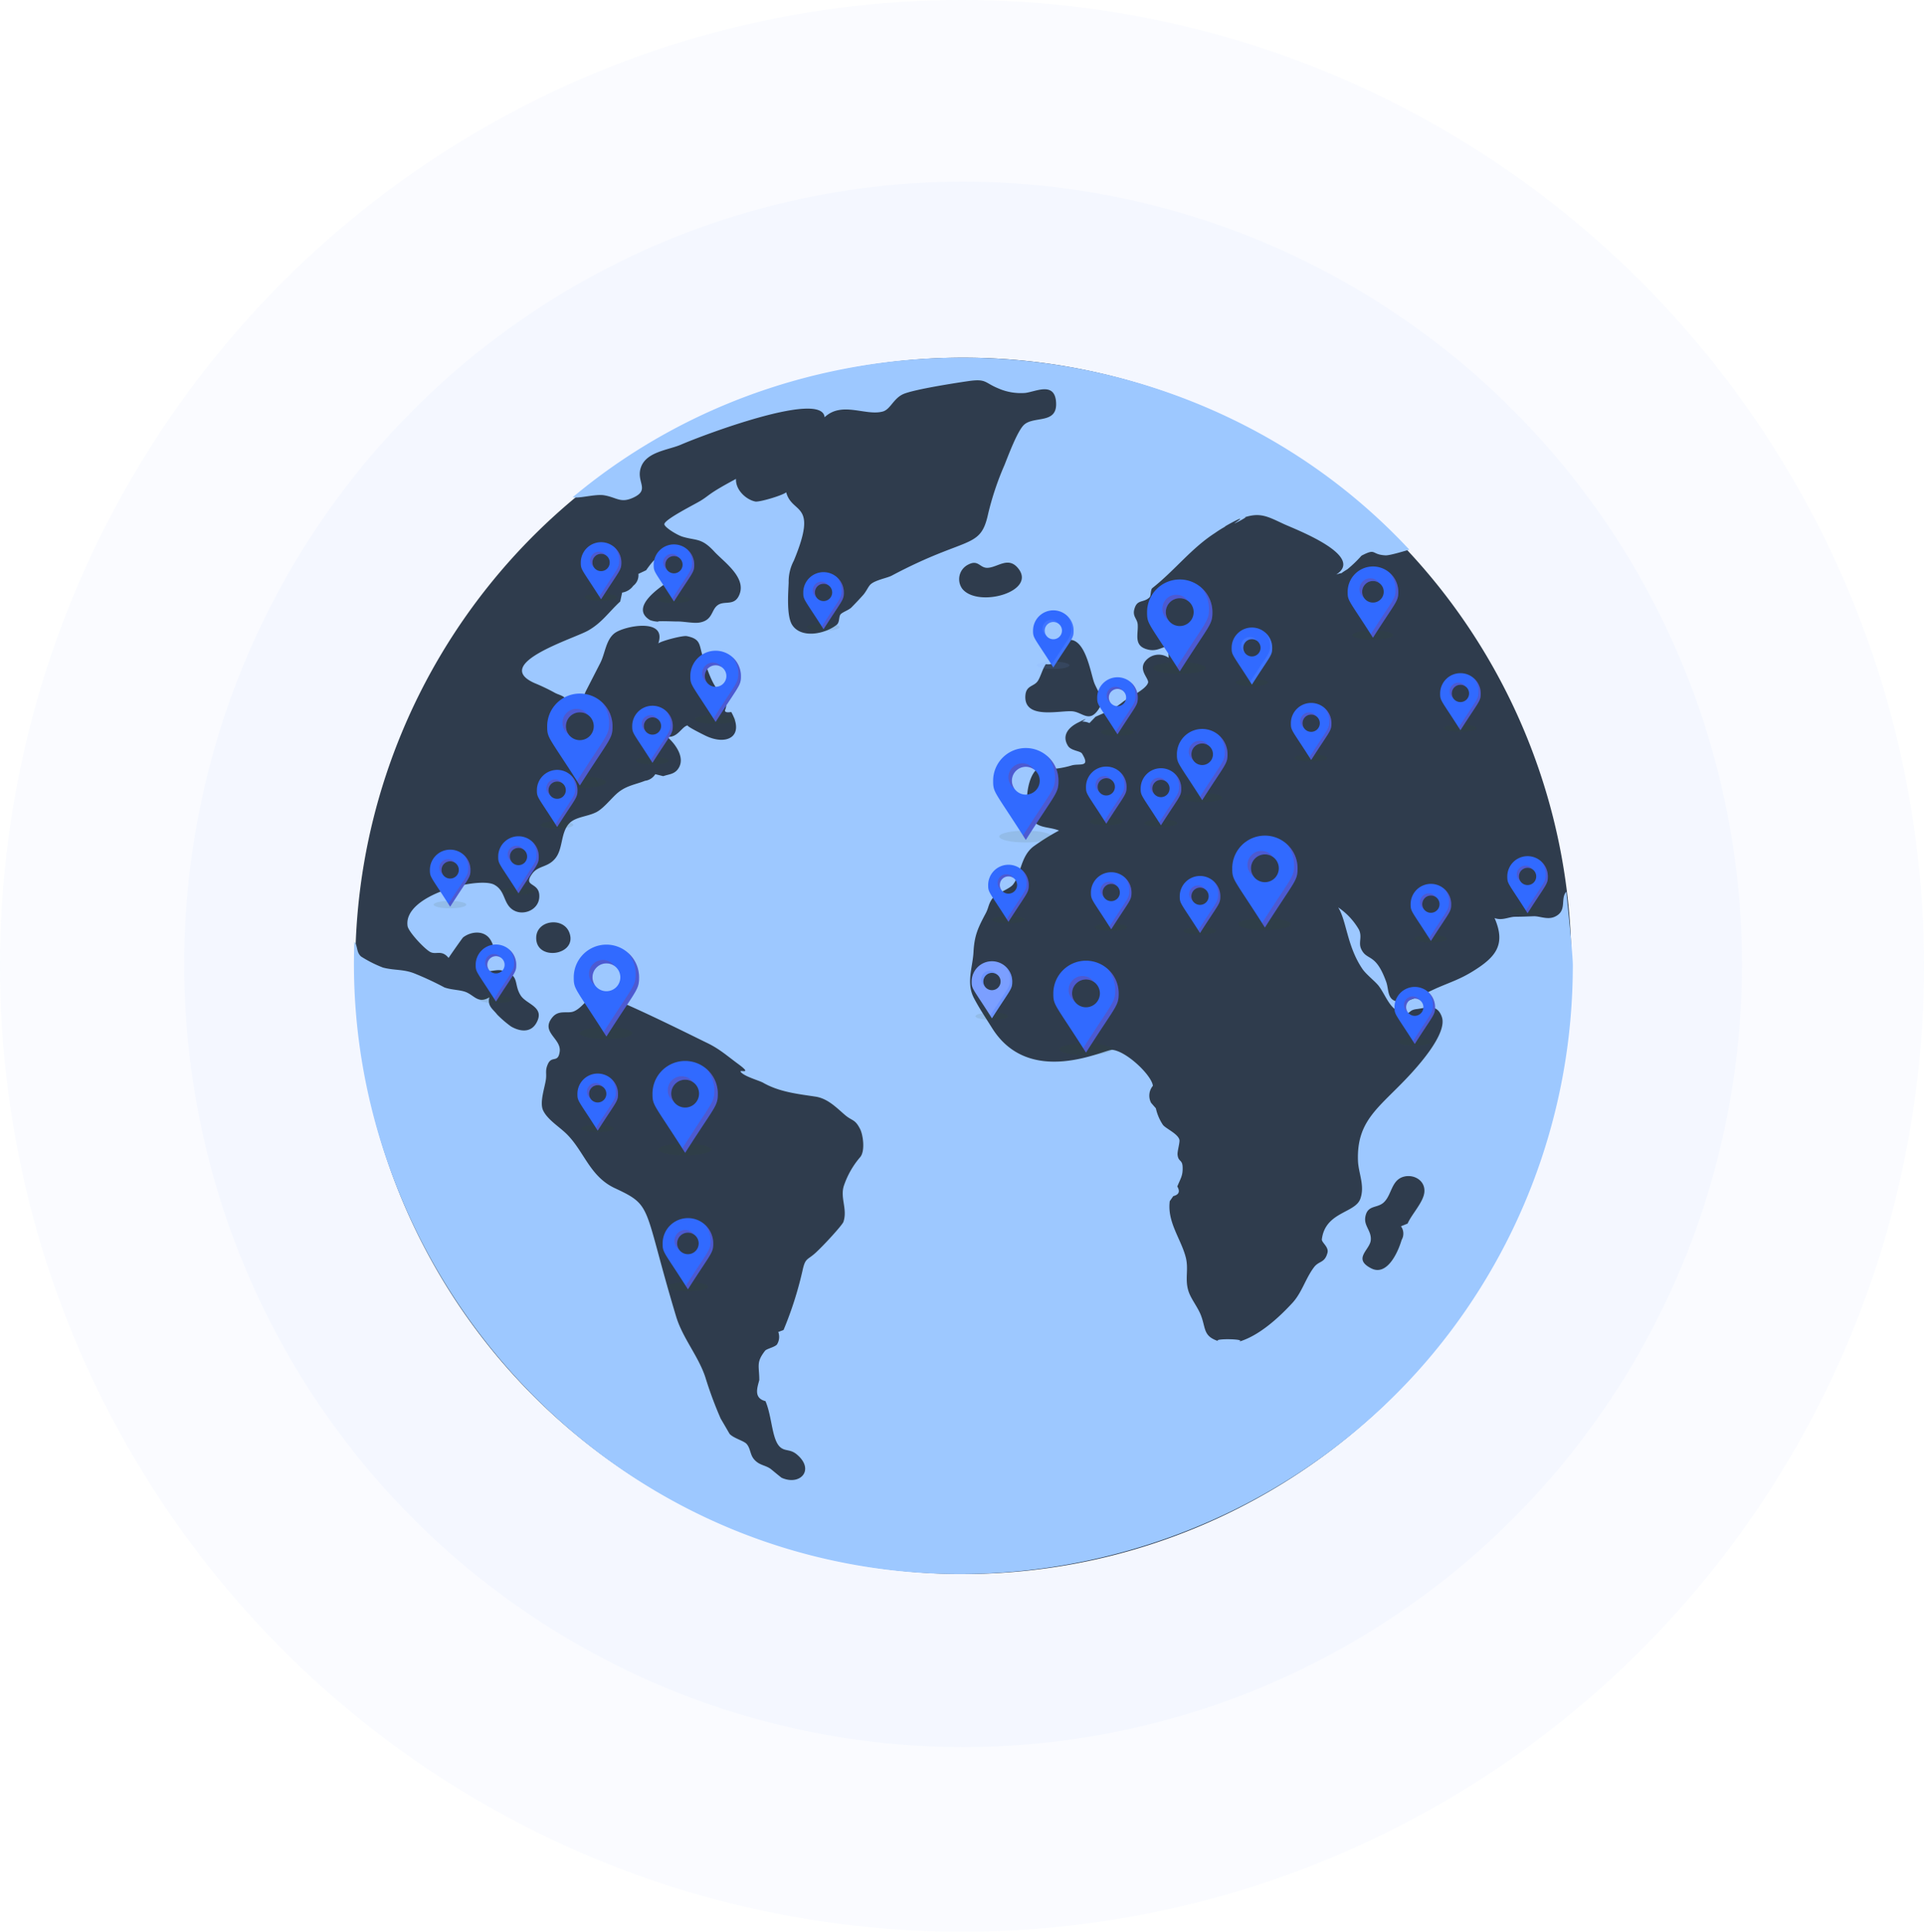<svg xmlns="http://www.w3.org/2000/svg" xmlns:xlink="http://www.w3.org/1999/xlink" width="463.092" height="464.873" viewBox="0 0 463.092 464.873">
  <defs>
    <clipPath id="clip-path">
      <rect id="Rectangle_16033" data-name="Rectangle 16033" width="293.375" height="292.726" fill="none"/>
    </clipPath>
    <clipPath id="clip-path-3">
      <rect id="Rectangle_15964" data-name="Rectangle 15964" width="12.647" height="2.838" fill="none"/>
    </clipPath>
    <clipPath id="clip-path-4">
      <rect id="Rectangle_15965" data-name="Rectangle 15965" width="12.04" height="20.207" fill="none"/>
    </clipPath>
    <clipPath id="clip-path-6">
      <rect id="Rectangle_15967" data-name="Rectangle 15967" width="12.04" height="20.208" fill="none"/>
    </clipPath>
    <clipPath id="clip-path-9">
      <rect id="Rectangle_15970" data-name="Rectangle 15970" width="9.8" height="2.199" fill="none"/>
    </clipPath>
    <clipPath id="clip-path-10">
      <rect id="Rectangle_15971" data-name="Rectangle 15971" width="9.33" height="15.659" fill="none"/>
    </clipPath>
    <clipPath id="clip-path-20">
      <rect id="Rectangle_15981" data-name="Rectangle 15981" width="9.33" height="15.658" fill="none"/>
    </clipPath>
    <clipPath id="clip-path-23">
      <rect id="Rectangle_15984" data-name="Rectangle 15984" width="7.854" height="1.762" fill="none"/>
    </clipPath>
    <clipPath id="clip-path-24">
      <rect id="Rectangle_15985" data-name="Rectangle 15985" width="7.477" height="12.549" fill="none"/>
    </clipPath>
    <clipPath id="clip-path-25">
      <rect id="Rectangle_15986" data-name="Rectangle 15986" width="7.854" height="1.763" fill="none"/>
    </clipPath>
    <clipPath id="clip-path-26">
      <rect id="Rectangle_15987" data-name="Rectangle 15987" width="7.477" height="12.549" fill="#7b9fff"/>
    </clipPath>
    <clipPath id="clip-path-32">
      <rect id="Rectangle_15993" data-name="Rectangle 15993" width="7.477" height="12.549" fill="#316aff"/>
    </clipPath>
    <clipPath id="clip-path-61">
      <rect id="Rectangle_16022" data-name="Rectangle 16022" width="7.853" height="1.762" fill="none"/>
    </clipPath>
    <clipPath id="clip-path-63">
      <rect id="Rectangle_16024" data-name="Rectangle 16024" width="7.854" height="1.762" fill="#7b9fff"/>
    </clipPath>
  </defs>
  <g id="Group_83371" data-name="Group 83371" transform="translate(7833.546 7429.581)">
    <g id="Group_83369" data-name="Group 83369" transform="translate(-7833.546 -7429.581)" opacity="0.189">
      <ellipse id="Ellipse_96" data-name="Ellipse 96" cx="231.546" cy="232.437" rx="231.546" ry="232.437" transform="translate(0)" fill="#648efe" opacity="0.19"/>
      <ellipse id="Ellipse_97" data-name="Ellipse 97" cx="187.463" cy="188.354" rx="187.463" ry="188.354" transform="translate(44.344 43.728)" fill="#648efe" opacity="0.234"/>
      <ellipse id="Ellipse_98" data-name="Ellipse 98" cx="143.826" cy="144.716" rx="143.826" ry="144.716" transform="translate(88.071 87.455)" fill="#648efe"/>
    </g>
    <g id="Group_83370" data-name="Group 83370" transform="translate(-7748.354 -7343.508)">
      <g id="Group_78720" data-name="Group 78720" transform="translate(0 0)" clip-path="url(#clip-path)">
        <g id="Group_78719" data-name="Group 78719">
          <g id="Group_78718" data-name="Group 78718" clip-path="url(#clip-path)">
            <path id="Path_137650" data-name="Path 137650" d="M293.527,146.362A146.363,146.363,0,1,1,147.164,0,146.364,146.364,0,0,1,293.527,146.362" transform="translate(-0.476 0.001)" fill="#2f3c4d"/>
            <path id="Path_137652" data-name="Path 137652" d="M641.6,319.269c2.182.085,2.519.684,4.916.088,1.213-.3,1.952-1.512,3.481-1.647-.462-.031-9.364-7.665-11.626-6.079,1.435,1.1.811,2.557,1.319,3.77.366.874,1.787,2.641,1.91,3.868" transform="translate(-379.659 -185.208)" fill="#2f3c4d"/>
            <path id="Path_137653" data-name="Path 137653" d="M291.829,128.5c-1.588,1.675.327,4.657-2.84,6.064-1.732.77-3.609-.185-5.008-.135-1.467.052-3,.115-4.487.122-1.513.006-3.137,1.012-4.956.309,2.816,6.452.217,9.434-5.183,12.785-3.039,1.886-5.2,2.555-8.594,4.012-1.539.66-6.809,3.384-8.535,3.4-3.743.026-3-2.7-3.78-4.869-2.583-7.161-4.648-4.884-6.029-7.922-.693-1.525.315-2.848-.524-4.616a16.154,16.154,0,0,0-4.993-5.349c2.044,3.251,2.105,9.324,5.831,14.805.936,1.377,3.143,3.027,3.979,4.161,1.6,2.171,2.6,5.37,5,6.14,3.083.99,1.6-.35,4.122-.647,2.3-.271,4.863-1.429,6.019,1.9,1.423,4.091-6.1,12.252-8.457,14.737-6.832,7.208-12.075,10.308-11.732,19.882.107,2.98,1.708,5.99.561,9.157-1.258,3.474-8.41,3.089-9.254,9.727-.1.773,1.724,1.837,1.353,3.245-.672,2.554-2.026,1.867-3.256,3.5-2.057,2.738-2.871,6.055-5.191,8.577-3.29,3.576-8.2,8.079-13.111,9.391,3.039-.811-7.059-.9-4.46-.125-3.972-1.185-3.2-3.063-4.441-6.291-.713-1.861-2.293-3.824-2.917-5.576-1.059-2.971.03-5.387-.731-8.363-1.136-4.444-4.513-8.485-3.854-13.532l.85-1.215q2.036-.507.963-2.314c.827-2.029,1.351-2.6,1.283-4.659-.063-1.91-1.047-1.2-1.218-3-.081-.849.6-2.973.439-3.6-.392-1.489-3.38-2.711-4-3.622a11.687,11.687,0,0,1-1.661-3.928l-1.145-1.318a3.69,3.69,0,0,1,.429-4.1c-.256-2.486-6.3-8.311-9.781-8.662-1.7-.171-19.874,9.24-28.932-5.251-1.635-2.616-2.888-4.426-4.323-7.12-1.968-3.694-.351-7.375-.143-11.159.219-4,1.05-5.764,2.957-9.348.741-1.392.6-2.292,1.74-3.735.832-1.054,3.976-2.061,4.836-3.183,1.923-2.509,1.793-6.7,4.843-9.1a55.039,55.039,0,0,1,6.209-3.879c-2.9-1.132-5.614-.263-7.182-3.852-1.159-2.652-.5-9.665,2.376-11.288,2.116-1.193,2.446.361,4.3.225a22.168,22.168,0,0,0,3.637-.777c1.9-.49,4.511.588,2.407-2.825-.417-.676-2.637-.65-3.388-1.862-1.59-2.569.234-4.491,2.417-5.586,3.6-1.805.646-.084,1.037-.259a4.208,4.208,0,0,1,1.719.37l1.463-1.519c2.528-1.15,4.331-1.765,6.536-3.54,1.4-1.124,5.488-2.93,6.09-4.608.347-.967-2.132-2.8-.876-4.918a4.135,4.135,0,0,1,5.862-1.116c-.16-4.807-1.446-1.265-4.769-1.944-3.865-.79-2.5-3.68-2.692-6.113-.109-1.379-1.3-1.895-.8-3.679.685-2.473,2.185-1.4,3.677-2.848.323-.313.2-1.857.637-2.2,5.45-4.3,9.366-9.569,15.084-13.256a26.088,26.088,0,0,1,2.646-1.643c-2.041.975,6.607-3.828,2.143-.75-.822.567,4.248-2.069,1.984-1.261,4.12-1.471,6.017-.251,9.854,1.517,2.6,1.2,19.613,7.607,12.564,12.127,2.817-.93-.423.629,2.714-1.291a29.573,29.573,0,0,0,3.362-3.246c3.681-1.916,2.222-.252,5.791-.076,1.062.052,4.963-1.172,5.729-1.367C201.63-10.032,111.706-15.764,52.673,33.574c1.462.4,5.4-.81,7.542-.454,3.068.51,3.951,2.01,7.084.533,4.14-1.95.411-3.79,1.839-7.437,1.417-3.62,6.6-3.989,9.608-5.3,4.822-2.1,33.966-13.182,34.539-6.577,4.163-3.937,9.9-.24,14.014-1.382,1.793-.5,2.5-3.007,4.773-4.124,2.622-1.29,15.7-3.183,16.254-3.252,3.871-.488,3.51.451,6.618,1.748a13.545,13.545,0,0,0,6.678,1.155c2.6-.343,7.118-2.781,7.381,2.36.268,5.25-5.347,3.1-7.736,5.326-1.585,1.478-3.811,7.483-4.7,9.7a69.41,69.41,0,0,0-3.942,11.8c-1.866,8.557-5,5.127-23.2,14.792-1.053.559-3.888,1.038-5.044,2.067-.581.517-1.04,1.71-1.84,2.608-.893,1-1.846,2-2.774,2.947-.66.671-2.146,1.134-2.626,1.671s-.193,1.934-.957,2.54c-2.8,2.217-8.49,3.367-10.686.055-1.445-2.179-.95-8.071-.866-10.169a10.755,10.755,0,0,1,1.239-5.318c5.943-14.293-.406-11.043-1.829-16.461-.914.764-6.469,2.416-7.444,2.218-2.222-.45-4.779-2.81-4.639-5.444-6.873,3.67-6.205,3.852-8.582,5.294-1.468.891-8.683,4.488-8.663,5.612.013.732,3.044,2.609,4.4,3.014,3.307.991,4.513.2,7.629,3.582,2.214,2.406,7.566,6.061,6.114,10.128-1.12,3.138-3.558,1.577-5.233,2.708s-1.166,3.61-4.351,4.216c-1.546.294-4-.313-5.764-.237.006,0-5.341-.191-4.13.049a6.513,6.513,0,0,1-2.113-.387c-4.973-3,2.214-7.824,4.679-9.442-3.88-2.1-.923-9.17-5.627-2.547l-1.852.869a3.181,3.181,0,0,1-1.233,2.857,4.048,4.048,0,0,1-2.68,1.641l-.463,2.141c-2.8,2.592-4.384,5.094-7.712,6.993-3.5,1.994-23.335,7.968-12.937,12.639a47.93,47.93,0,0,1,4.723,2.244c1.063.617,1.832.586,2.828,1.486.19.172.689,2.712,1.6,2.814,1.674.189,2.667-3.5,3.258-4.652,1.153-2.244,2.331-4.539,3.456-6.744,1.171-2.3,1.326-5.608,3.507-7.2C65.2,64.526,75.4,62.542,73.258,68.761c.881-.641,5.877-1.941,6.852-1.749,3.49.687,2.94,2.19,3.842,4.851,2.58,7.612,2.82,6.815,5.584,10.92a3.172,3.172,0,0,1-.136,1.841q-.461.946,1.416.655c3.372,5.949-1.181,8.255-6.419,5.589.261.133-4.719-2.31-4.005-2.375-1.448.133-2.515,3.222-5.091,2.68,2.028,1.684,4.682,5.249,2.631,7.906-.923,1.2-2.183,1.168-3.487,1.636l-1.913-.477a3.391,3.391,0,0,1-2.476,1.589c-2.274.913-4.488,1.127-6.637,2.954-1.5,1.276-3.38,3.777-5.185,4.648-2.366,1.142-5.233,1.063-6.7,2.983-1.744,2.283-1.281,5.76-2.976,7.967-1.787,2.328-4.161,1.817-5.59,3.733-2.621,3.512,1.971,1.82,1.631,5.858-.263,3.12-4.2,4.548-6.557,2.766-2.13-1.608-1.586-4.437-4.278-5.9-3.653-1.982-21.988,2.4-20.856,9.946.212,1.41,4.171,5.617,5.508,6.27,1.416.692,2.7-.639,4.368,1.412.072-.184,3.3-4.8,3.5-4.958,1.912-1.459,5.108-1.8,6.589.613,2.191,3.566-2,3.495-2.128,5.562-.207,3.365,2.871,1.3,4.87,1.8,4.481,1.127,2.7,3.1,4.5,5.978,1.386,2.212,5.937,2.754,3.823,6.593-1.407,2.555-4.107,2.092-6.167.874a26.558,26.558,0,0,1-3.3-2.843c-1.047-1.357-2.427-2.057-1.864-4.159-2.784,1.72-3.71-.633-5.948-1.355-1.4-.453-3.236-.428-4.87-1.008a74.544,74.544,0,0,0-7.116-3.325c-2.706-1.108-4.884-.733-7.676-1.454a29.312,29.312,0,0,1-5.279-2.663C.515,143.036.969,141.588.1,140.551c-2.41,63.839,38.222,123.424,98.647,144.307,60.493,20.907,129.289-.927,166.8-52.7a145.956,145.956,0,0,0,27.256-72.98q.569-6.48.568-13c0-2.964-1.6-17.621-1.546-17.682M161.61,81.309c.177-2.5,2.077-2.1,3.006-3.525.663-1.018,1.086-2.8,1.91-4.023q2.387.272,1.738-1.363a2.947,2.947,0,0,1,.511-2.645c6.6-6.282,8.275,5.191,9.341,8.312.667,1.953,2.653,4.117,1.2,6.409-2.284,3.592-3.93.847-6.407.631-2.947-.257-11.72,2.107-11.3-3.8m-117.74,58.3c.041-4.257,6.44-5.059,7.938-1.337,2.236,5.553-7.995,7.14-7.938,1.337m77.943,52.833a20.722,20.722,0,0,0-3.939,7c-.838,2.874.963,5.536-.068,8.552-.252.735-4.6,5.528-6.739,7.473-1.981,1.8-2.428,1.113-3.111,4.29A86.743,86.743,0,0,1,103.4,234l-1.269.475a3.4,3.4,0,0,1-.333,3.032c-.6.65-2.477,1.007-2.849,1.486-2.215,2.854-1.382,3.634-1.386,7.047-.474,1.828-1.436,4.334,1.489,5.077,1.622,3.791,1.506,9.342,3.588,11.107,1.2,1.019,2.356.384,3.951,1.716,4.4,3.677.855,7.62-3.626,5.632-.175-.077-2.52-2.044-2.691-2.164-1.382-.964-2.771-.82-4.043-2.379-.9-1.1-.787-2.559-1.722-3.614-.67-.757-3.073-1.338-4.083-2.4-.011-.012-2.225-3.846-2.124-3.626a93.077,93.077,0,0,1-3.726-10.037c-1.7-5.129-5.467-9.406-7.039-14.629-8.09-26.876-5.432-26.514-14.751-30.866-5.974-2.789-7.354-8.759-11.486-12.922-1.806-1.819-4.654-3.486-5.752-5.747-.949-1.952.439-5.669.67-7.6.176-1.476-.239-2.068.483-3.639.932-2.028,2.44-.138,2.823-2.934.44-3.213-4.69-4.656-1.78-8.244,1.58-1.948,3.715-.809,5.222-1.472,2.388-1.049,3.358-3.95,6.221-3.966,2.613-.015,22.882,10.166,25.771,11.556,3.016,1.451,4.76,3.055,7.478,5.055,3.994,2.939-.22,1.06.761,2.067,1.04,1.067,4.377,1.961,5.284,2.478,3.849,2.2,8.149,2.679,12.573,3.339,2.885.431,4.874,2.461,7.039,4.342,1.863,1.617,2.471.98,3.741,3.477.694,1.365,1.285,5.288-.019,6.79M146.47,55.685a3.921,3.921,0,0,1,1.354-5.873c2.541-1.348,2.783.918,4.8.759,2.4-.189,4.827-2.685,7.131-.012,4.885,5.667-9.409,9.741-13.286,5.125M257.618,201.014c-.32,2.336-3.065,5.181-4.011,7.373l-1.6.646a3,3,0,0,1,.163,3.285c-1.082,3.627-3.721,8.676-7.306,6.851-4.555-2.319-.359-4.413-.123-6.764.225-2.235-1.657-3.417-1.322-5.542.477-3.017,2.787-2.1,4.386-3.513,2.028-1.79,1.818-5.462,4.926-6.262,2.46-.633,5.284,1.006,4.891,3.927" transform="translate(0 0)" fill="#9dc8ff"/>
            <path id="Path_137654" data-name="Path 137654" d="M632.912,245.749c.757,1.555,4.189,5.431,6.272,3.006,1.156-1.345-.85-1.914-.839-3.746,0,.128,1.017-3.327,1.174-3-.44-.923-1.707-.227-2.186-.945-1.334-1.994-1.773-2.224-1.967-4.572A3.738,3.738,0,0,1,638,234.055a3.727,3.727,0,0,1-.93-3.593c.368.1-3.628,1.6-3.253,1.5-2.907.818-2.779.43-3.474,3.627-.5,2.294-.5,2.083.8,3.885,1.318,1.834,4.846,3.375,1.775,6.279" transform="translate(-374.701 -137.063)" fill="#2f3c4d"/>
            <path id="Path_137655" data-name="Path 137655" d="M488.064,153.207c2.643,1.258,6.153.3,8.474-1,.925-.517,3.632-2.1,4.559-2.824a7.129,7.129,0,0,0,2.42-3.969c.394-1.205,0-1.769,1.1-2.862-8.129.078-.659-11.274.852-13.53-3.018-1.4-4.513-.7-6.794,1.707-3.069,3.234-1.829,3.437-1.7,7.242.034.974-.358,2.074-.428,3.093-.06.886.293,4.762-.171,5.573a21.758,21.758,0,0,1-4.048,4.452c-1.832.92-3.12,2.011-5.311.394a3.415,3.415,0,0,1-.519,2.029l1.562-.306" transform="translate(-289.339 -76.31)" fill="#2f3c4d"/>
            <path id="Path_137656" data-name="Path 137656" d="M488.89,264.484c-2.387-2.671-.036-2.4-3.437-3.456.982.305-5.046,0-4.308-.008-2.463.017-3.94,2.238-5.982-1.085-1.219-1.985,1.14-6-1.647-6.824-3.968-1.175-3.793,11.6-10.269,3.07-2.653-3.493-2.208-8.441-7.483-9.362a5.356,5.356,0,0,1,.978,2.477q-1.2,1.768.559,1.9a2.061,2.061,0,0,1,1.54,1c.963,2.267,1.837,4.667-1.318,6.028-3.407,1.47-4.367-1.46-5.709-3.522q.173-.787.344-1.573a3.119,3.119,0,0,1-2.44-1.335c-.65-1.1-1.361-1.972-.995-3.406-1.541.221-2.309-1.1-3.554-1.154-.861-.037-1.948.585-3.277.818-3.022.53-5.5.072-7.609,2.1-1.845,1.777-1.984,5.649-4.082,7.732.037-.037-5.733,3.063-4.87,2.826,2.948,1.142,6.345-1.214,9.625-2.265.3-.1,2.357.1,2.7.077.614-.033,1.532-.719,2.3-.767,9.63-.607,7.653,2.15,8.614,5.179.381,1.2-1.621,1.464.558,2.706,1.452.828,1.5-.616,2.87-.423,2.148.3,3.73,1.431,5.44,2.14,3.727,1.544,4.389.548,6.969-.385,4.332-1.566,4.449-.13,8.306,1.253,2.423.869,7.033.854,9.668.983.261.013,4.077-.449,3.338-.033,2.681-1.511,1.1-2.8,3.17-4.7" transform="translate(-252.907 -146.792)" fill="#2f3c4d"/>
            <path id="Path_137658" data-name="Path 137658" d="M567.393,240.68c1.331.094,6.477,3.106,5.691-.182-.343-1.432-1.822-.613-2.562-1.927-.752-1.334-.04-2.667-.5-3.88-.581-1.533.084-3.626-3.667-.873-1.684,1.236.644,3.246-2.9,3.247-1.984,0-.649-1.541-1.357-2.173-.726-.648-3.489-.364-5.027,1.671-1.794,2.372-2.684,4.406.811,5.193a86.946,86.946,0,0,0,9.507-1.078" transform="translate(-330.372 -138.262)" fill="#2f3c4d"/>
            <g id="Group_78516" data-name="Group 78516" transform="translate(54.375 161.149)" opacity="0.1" style="mix-blend-mode: multiply;isolation: isolate">
              <g id="Group_78515" data-name="Group 78515">
                <g id="Group_78514" data-name="Group 78514" clip-path="url(#clip-path-3)">
                  <path id="Path_137660" data-name="Path 137660" d="M146.817,399.055c0,.784-2.831,1.419-6.323,1.419s-6.324-.635-6.324-1.419,2.831-1.419,6.324-1.419,6.323.635,6.323,1.419" transform="translate(-134.17 -397.636)" fill="#31521d"/>
                </g>
              </g>
            </g>
            <path id="Path_137661" data-name="Path 137661" d="M138.407,348.55a7.866,7.866,0,0,0-7.864,7.864c0,2.958.293,2.364,7.864,14.249,7.234-11.363,7.86-11.171,7.86-14.249a7.862,7.862,0,0,0-7.86-7.864m0,4.515a3.348,3.348,0,1,1-3.35,3.35,3.347,3.347,0,0,1,3.35-3.35" transform="translate(-77.638 -207.294)" fill="#316aff"/>
            <g id="Group_78519" data-name="Group 78519" transform="translate(56.589 143.161)" opacity="0.2" style="mix-blend-mode: multiply;isolation: isolate">
              <g id="Group_78518" data-name="Group 78518">
                <g id="Group_78517" data-name="Group 78517" clip-path="url(#clip-path-4)">
                  <path id="Path_137662" data-name="Path 137662" d="M142.984,357.641a3.346,3.346,0,0,0-1.917,6.091,3.346,3.346,0,0,1,4.659-4.659,3.339,3.339,0,0,0-2.742-1.433" transform="translate(-139.634 -355.862)" fill="#bf1818"/>
                  <path id="Path_137663" data-name="Path 137663" d="M154.069,353.252a7.829,7.829,0,0,1,1.91,5.128c0,3.056-.621,2.894-7.711,14.014q.33.516.68,1.065c7.234-11.363,7.861-11.171,7.861-14.249a7.841,7.841,0,0,0-2.74-5.959" transform="translate(-144.769 -353.252)" fill="#bf1818"/>
                </g>
              </g>
            </g>
            <g id="Group_78522" data-name="Group 78522" transform="translate(47.983 100.733)" opacity="0.1" style="mix-blend-mode: multiply;isolation: isolate">
              <g id="Group_78521" data-name="Group 78521">
                <g id="Group_78520" data-name="Group 78520" clip-path="url(#clip-path-3)">
                  <path id="Path_137664" data-name="Path 137664" d="M131.045,249.979c0,.784-2.831,1.419-6.323,1.419s-6.324-.635-6.324-1.419,2.831-1.419,6.324-1.419,6.323.635,6.323,1.419" transform="translate(-118.398 -248.56)" fill="#31521d"/>
                </g>
              </g>
            </g>
            <path id="Path_137665" data-name="Path 137665" d="M122.634,199.474a7.866,7.866,0,0,0-7.864,7.864c0,2.958.293,2.364,7.864,14.249,7.234-11.363,7.86-11.171,7.86-14.249a7.862,7.862,0,0,0-7.86-7.864m0,4.514a3.348,3.348,0,1,1-3.35,3.35,3.347,3.347,0,0,1,3.35-3.35" transform="translate(-68.258 -118.634)" fill="#316aff"/>
            <g id="Group_78525" data-name="Group 78525" transform="translate(50.197 82.745)" opacity="0.2" style="mix-blend-mode: multiply;isolation: isolate">
              <g id="Group_78524" data-name="Group 78524">
                <g id="Group_78523" data-name="Group 78523" clip-path="url(#clip-path-6)">
                  <path id="Path_137666" data-name="Path 137666" d="M127.211,208.565a3.346,3.346,0,0,0-1.917,6.091A3.346,3.346,0,0,1,129.952,210a3.339,3.339,0,0,0-2.742-1.433" transform="translate(-123.861 -206.786)" fill="#bf1818"/>
                  <path id="Path_137667" data-name="Path 137667" d="M138.3,204.175a7.829,7.829,0,0,1,1.91,5.128c0,3.056-.621,2.894-7.711,14.014l.68,1.065c7.234-11.363,7.86-11.171,7.86-14.249a7.843,7.843,0,0,0-2.74-5.959" transform="translate(-128.997 -204.175)" fill="#bf1818"/>
                </g>
              </g>
            </g>
            <g id="Group_78528" data-name="Group 78528" transform="translate(169.806 165.015)" opacity="0.1" style="mix-blend-mode: multiply;isolation: isolate">
              <g id="Group_78527" data-name="Group 78527">
                <g id="Group_78526" data-name="Group 78526" clip-path="url(#clip-path-3)">
                  <path id="Path_137668" data-name="Path 137668" d="M431.645,408.594c0,.784-2.831,1.419-6.323,1.419S419,409.378,419,408.594s2.831-1.419,6.324-1.419,6.323.635,6.323,1.419" transform="translate(-418.998 -407.175)" fill="#31521d"/>
                </g>
              </g>
            </g>
            <path id="Path_137669" data-name="Path 137669" d="M423.234,358.089a7.866,7.866,0,0,0-7.864,7.864c0,2.958.293,2.364,7.864,14.249,7.234-11.363,7.86-11.171,7.86-14.249a7.862,7.862,0,0,0-7.86-7.864m0,4.515a3.348,3.348,0,1,1-3.35,3.35,3.347,3.347,0,0,1,3.35-3.35" transform="translate(-247.034 -212.967)" fill="#316aff"/>
            <g id="Group_78531" data-name="Group 78531" transform="translate(172.02 147.027)" opacity="0.2" style="mix-blend-mode: multiply;isolation: isolate">
              <g id="Group_78530" data-name="Group 78530">
                <g id="Group_78529" data-name="Group 78529" clip-path="url(#clip-path-4)">
                  <path id="Path_137670" data-name="Path 137670" d="M427.811,367.18a3.346,3.346,0,0,0-1.917,6.091,3.346,3.346,0,0,1,4.659-4.659,3.339,3.339,0,0,0-2.742-1.433" transform="translate(-424.461 -365.401)" fill="#bf1818"/>
                  <path id="Path_137671" data-name="Path 137671" d="M438.9,362.79a7.829,7.829,0,0,1,1.91,5.128c0,3.056-.621,2.894-7.711,14.015q.33.515.68,1.065c7.234-11.362,7.861-11.171,7.861-14.249a7.842,7.842,0,0,0-2.74-5.959" transform="translate(-429.596 -362.79)" fill="#bf1818"/>
                </g>
              </g>
            </g>
            <g id="Group_78534" data-name="Group 78534" transform="translate(75.433 222.482)" opacity="0.1" style="mix-blend-mode: multiply;isolation: isolate">
              <g id="Group_78533" data-name="Group 78533">
                <g id="Group_78532" data-name="Group 78532" clip-path="url(#clip-path-9)">
                  <path id="Path_137672" data-name="Path 137672" d="M195.932,550.077c0,.607-2.194,1.1-4.9,1.1s-4.9-.492-4.9-1.1,2.194-1.1,4.9-1.1,4.9.492,4.9,1.1" transform="translate(-186.132 -548.977)" fill="#31521d"/>
                </g>
              </g>
            </g>
            <path id="Path_137673" data-name="Path 137673" d="M189.414,510.941a6.1,6.1,0,0,0-6.094,6.094c0,2.292.227,1.832,6.094,11.041,5.605-8.805,6.091-8.656,6.091-11.041a6.092,6.092,0,0,0-6.091-6.094m0,3.5a2.594,2.594,0,1,1-2.6,2.6,2.594,2.594,0,0,1,2.6-2.6" transform="translate(-109.026 -303.874)" fill="#316aff"/>
            <g id="Group_78537" data-name="Group 78537" transform="translate(77.149 208.544)" opacity="0.2" style="mix-blend-mode: multiply;isolation: isolate">
              <g id="Group_78536" data-name="Group 78536">
                <g id="Group_78535" data-name="Group 78535" clip-path="url(#clip-path-10)">
                  <path id="Path_137674" data-name="Path 137674" d="M192.961,517.985a2.593,2.593,0,0,0-1.485,4.72,2.593,2.593,0,0,1,3.61-3.61,2.588,2.588,0,0,0-2.124-1.11" transform="translate(-190.366 -516.607)" fill="#bf1818"/>
                  <path id="Path_137675" data-name="Path 137675" d="M201.552,514.584a6.067,6.067,0,0,1,1.48,3.974c0,2.368-.481,2.242-5.974,10.859l.527.825c5.605-8.805,6.091-8.656,6.091-11.041a6.077,6.077,0,0,0-2.123-4.617" transform="translate(-194.345 -514.584)" fill="#bf1818"/>
                </g>
              </g>
            </g>
            <g id="Group_78540" data-name="Group 78540" transform="translate(73.325 189.145)" opacity="0.1" style="mix-blend-mode: multiply;isolation: isolate">
              <g id="Group_78539" data-name="Group 78539">
                <g id="Group_78538" data-name="Group 78538" clip-path="url(#clip-path-3)">
                  <path id="Path_137676" data-name="Path 137676" d="M193.577,468.135c0,.784-2.831,1.419-6.323,1.419s-6.324-.635-6.324-1.419,2.832-1.419,6.324-1.419,6.323.635,6.323,1.419" transform="translate(-180.93 -466.716)" fill="#31521d"/>
                </g>
              </g>
            </g>
            <path id="Path_137677" data-name="Path 137677" d="M185.167,417.63a7.866,7.866,0,0,0-7.864,7.864c0,2.958.293,2.364,7.864,14.249,7.234-11.363,7.86-11.171,7.86-14.249a7.862,7.862,0,0,0-7.86-7.864m0,4.515a3.348,3.348,0,1,1-3.35,3.35,3.347,3.347,0,0,1,3.35-3.35" transform="translate(-105.448 -248.378)" fill="#316aff"/>
            <g id="Group_78543" data-name="Group 78543" transform="translate(75.539 171.157)" opacity="0.2" style="mix-blend-mode: multiply;isolation: isolate">
              <g id="Group_78542" data-name="Group 78542">
                <g id="Group_78541" data-name="Group 78541" clip-path="url(#clip-path-4)">
                  <path id="Path_137678" data-name="Path 137678" d="M189.743,426.721a3.346,3.346,0,0,0-1.917,6.091,3.346,3.346,0,0,1,4.659-4.659,3.339,3.339,0,0,0-2.742-1.433" transform="translate(-186.394 -424.942)" fill="#bf1818"/>
                  <path id="Path_137679" data-name="Path 137679" d="M200.83,422.332a7.829,7.829,0,0,1,1.91,5.128c0,3.056-.621,2.894-7.711,14.014q.331.515.68,1.065c7.234-11.363,7.861-11.172,7.861-14.249a7.842,7.842,0,0,0-2.74-5.959" transform="translate(-191.53 -422.332)" fill="#bf1818"/>
                </g>
              </g>
            </g>
            <g id="Group_78546" data-name="Group 78546" transform="translate(155.319 113.832)" opacity="0.1" style="mix-blend-mode: multiply;isolation: isolate">
              <g id="Group_78545" data-name="Group 78545">
                <g id="Group_78544" data-name="Group 78544" clip-path="url(#clip-path-3)">
                  <path id="Path_137680" data-name="Path 137680" d="M395.9,282.3c0,.784-2.831,1.419-6.323,1.419s-6.324-.635-6.324-1.419,2.831-1.419,6.324-1.419,6.323.635,6.323,1.419" transform="translate(-383.25 -280.882)" fill="#31521d"/>
                </g>
              </g>
            </g>
            <path id="Path_137681" data-name="Path 137681" d="M387.487,231.8a7.866,7.866,0,0,0-7.864,7.864c0,2.958.293,2.364,7.864,14.249,7.234-11.363,7.86-11.171,7.86-14.249a7.862,7.862,0,0,0-7.86-7.864m0,4.515a3.348,3.348,0,1,1-3.35,3.35,3.347,3.347,0,0,1,3.35-3.35" transform="translate(-225.774 -137.857)" fill="#316aff"/>
            <g id="Group_78549" data-name="Group 78549" transform="translate(157.533 95.845)" opacity="0.2" style="mix-blend-mode: multiply;isolation: isolate">
              <g id="Group_78548" data-name="Group 78548">
                <g id="Group_78547" data-name="Group 78547" clip-path="url(#clip-path-4)">
                  <path id="Path_137682" data-name="Path 137682" d="M392.064,240.887a3.346,3.346,0,0,0-1.917,6.091,3.346,3.346,0,0,1,4.659-4.659,3.339,3.339,0,0,0-2.742-1.433" transform="translate(-388.714 -239.108)" fill="#bf1818"/>
                  <path id="Path_137683" data-name="Path 137683" d="M403.15,236.5a7.83,7.83,0,0,1,1.91,5.128c0,3.056-.621,2.894-7.711,14.015q.331.515.68,1.065c7.234-11.362,7.861-11.171,7.861-14.248a7.842,7.842,0,0,0-2.74-5.959" transform="translate(-393.85 -236.497)" fill="#bf1818"/>
                </g>
              </g>
            </g>
            <g id="Group_78552" data-name="Group 78552" transform="translate(192.369 73.27)" opacity="0.1" style="mix-blend-mode: multiply;isolation: isolate">
              <g id="Group_78551" data-name="Group 78551">
                <g id="Group_78550" data-name="Group 78550" clip-path="url(#clip-path-3)">
                  <path id="Path_137684" data-name="Path 137684" d="M487.32,182.214c0,.784-2.831,1.419-6.323,1.419s-6.324-.635-6.324-1.419S477.5,180.8,481,180.8s6.323.635,6.323,1.419" transform="translate(-474.673 -180.795)" fill="#31521d"/>
                </g>
              </g>
            </g>
            <path id="Path_137685" data-name="Path 137685" d="M478.909,131.708a7.866,7.866,0,0,0-7.864,7.864c0,2.958.293,2.364,7.864,14.249,7.234-11.363,7.86-11.171,7.86-14.249a7.862,7.862,0,0,0-7.86-7.864m0,4.515a3.348,3.348,0,1,1-3.35,3.35,3.347,3.347,0,0,1,3.35-3.35" transform="translate(-280.146 -78.331)" fill="#316aff"/>
            <g id="Group_78555" data-name="Group 78555" transform="translate(194.583 55.282)" opacity="0.2" style="mix-blend-mode: multiply;isolation: isolate">
              <g id="Group_78554" data-name="Group 78554">
                <g id="Group_78553" data-name="Group 78553" clip-path="url(#clip-path-6)">
                  <path id="Path_137686" data-name="Path 137686" d="M483.486,140.8a3.346,3.346,0,0,0-1.917,6.092,3.346,3.346,0,0,1,4.659-4.659,3.339,3.339,0,0,0-2.742-1.433" transform="translate(-480.136 -139.02)" fill="#bf1818"/>
                  <path id="Path_137687" data-name="Path 137687" d="M494.572,136.41a7.829,7.829,0,0,1,1.91,5.128c0,3.056-.621,2.894-7.711,14.014q.33.515.68,1.065c7.234-11.363,7.86-11.171,7.86-14.249a7.841,7.841,0,0,0-2.74-5.959" transform="translate(-485.271 -136.41)" fill="#bf1818"/>
                </g>
              </g>
            </g>
            <g id="Group_78558" data-name="Group 78558" transform="translate(82.101 85.941)" opacity="0.1" style="mix-blend-mode: multiply;isolation: isolate">
              <g id="Group_78557" data-name="Group 78557">
                <g id="Group_78556" data-name="Group 78556" clip-path="url(#clip-path-9)">
                  <path id="Path_137688" data-name="Path 137688" d="M212.384,213.158c0,.607-2.194,1.1-4.9,1.1s-4.9-.492-4.9-1.1,2.194-1.1,4.9-1.1,4.9.492,4.9,1.1" transform="translate(-202.584 -212.059)" fill="#31521d"/>
                </g>
              </g>
            </g>
            <path id="Path_137689" data-name="Path 137689" d="M205.867,174.022a6.1,6.1,0,0,0-6.094,6.094c0,2.292.227,1.832,6.094,11.042,5.605-8.805,6.091-8.657,6.091-11.042a6.092,6.092,0,0,0-6.091-6.094m0,3.5a2.594,2.594,0,1,1-2.6,2.6,2.594,2.594,0,0,1,2.6-2.6" transform="translate(-118.812 -103.497)" fill="#316aff"/>
            <g id="Group_78561" data-name="Group 78561" transform="translate(83.816 72.002)" opacity="0.2" style="mix-blend-mode: multiply;isolation: isolate">
              <g id="Group_78560" data-name="Group 78560">
                <g id="Group_78559" data-name="Group 78559" clip-path="url(#clip-path-10)">
                  <path id="Path_137690" data-name="Path 137690" d="M209.413,181.067a2.593,2.593,0,0,0-1.485,4.72,2.593,2.593,0,0,1,3.61-3.61,2.587,2.587,0,0,0-2.124-1.11" transform="translate(-206.818 -179.688)" fill="#bf1818"/>
                  <path id="Path_137691" data-name="Path 137691" d="M218,177.665a6.066,6.066,0,0,1,1.48,3.974c0,2.368-.481,2.242-5.974,10.859l.527.826c5.605-8.805,6.091-8.656,6.091-11.042A6.077,6.077,0,0,0,218,177.665" transform="translate(-210.797 -177.665)" fill="#bf1818"/>
                </g>
              </g>
            </g>
            <g id="Group_78564" data-name="Group 78564" transform="translate(199.216 104.766)" opacity="0.1" style="mix-blend-mode: multiply;isolation: isolate">
              <g id="Group_78563" data-name="Group 78563">
                <g id="Group_78562" data-name="Group 78562" clip-path="url(#clip-path-9)">
                  <path id="Path_137692" data-name="Path 137692" d="M501.368,259.609c0,.607-2.194,1.1-4.9,1.1s-4.9-.492-4.9-1.1,2.194-1.1,4.9-1.1,4.9.492,4.9,1.1" transform="translate(-491.568 -258.51)" fill="#31521d"/>
                </g>
              </g>
            </g>
            <path id="Path_137693" data-name="Path 137693" d="M494.851,220.474a6.1,6.1,0,0,0-6.094,6.093c0,2.292.227,1.832,6.094,11.042,5.605-8.805,6.091-8.656,6.091-11.042a6.092,6.092,0,0,0-6.091-6.093m0,3.5a2.594,2.594,0,1,1-2.6,2.6,2.594,2.594,0,0,1,2.6-2.6" transform="translate(-290.68 -131.123)" fill="#316aff"/>
            <g id="Group_78567" data-name="Group 78567" transform="translate(200.932 90.827)" opacity="0.2" style="mix-blend-mode: multiply;isolation: isolate">
              <g id="Group_78566" data-name="Group 78566">
                <g id="Group_78565" data-name="Group 78565" clip-path="url(#clip-path-20)">
                  <path id="Path_137694" data-name="Path 137694" d="M498.4,227.518a2.593,2.593,0,0,0-1.485,4.72,2.593,2.593,0,0,1,3.61-3.61,2.587,2.587,0,0,0-2.124-1.11" transform="translate(-495.801 -226.14)" fill="#bf1818"/>
                  <path id="Path_137695" data-name="Path 137695" d="M506.988,224.117a6.066,6.066,0,0,1,1.48,3.974c0,2.368-.481,2.242-5.974,10.859l.527.826c5.605-8.805,6.091-8.657,6.091-11.042a6.077,6.077,0,0,0-2.123-4.617" transform="translate(-499.781 -224.117)" fill="#bf1818"/>
                </g>
              </g>
            </g>
            <g id="Group_78570" data-name="Group 78570" transform="translate(240.316 65.665)" opacity="0.1" style="mix-blend-mode: multiply;isolation: isolate">
              <g id="Group_78569" data-name="Group 78569">
                <g id="Group_78568" data-name="Group 78568" clip-path="url(#clip-path-9)">
                  <path id="Path_137696" data-name="Path 137696" d="M602.783,163.13c0,.607-2.194,1.1-4.9,1.1s-4.9-.492-4.9-1.1,2.194-1.1,4.9-1.1,4.9.492,4.9,1.1" transform="translate(-592.983 -162.03)" fill="#31521d"/>
                </g>
              </g>
            </g>
            <path id="Path_137697" data-name="Path 137697" d="M596.266,123.994a6.1,6.1,0,0,0-6.094,6.094c0,2.292.227,1.831,6.094,11.041,5.605-8.805,6.091-8.657,6.091-11.041a6.092,6.092,0,0,0-6.091-6.094m0,3.5a2.594,2.594,0,1,1-2.6,2.6,2.594,2.594,0,0,1,2.6-2.6" transform="translate(-350.995 -73.743)" fill="#316aff"/>
            <g id="Group_78573" data-name="Group 78573" transform="translate(242.032 51.727)" opacity="0.2" style="mix-blend-mode: multiply;isolation: isolate">
              <g id="Group_78572" data-name="Group 78572">
                <g id="Group_78571" data-name="Group 78571" clip-path="url(#clip-path-10)">
                  <path id="Path_137698" data-name="Path 137698" d="M599.812,131.038a2.593,2.593,0,0,0-1.485,4.72,2.593,2.593,0,0,1,3.61-3.61,2.587,2.587,0,0,0-2.124-1.11" transform="translate(-597.216 -129.66)" fill="#bf1818"/>
                  <path id="Path_137699" data-name="Path 137699" d="M608.4,127.637a6.066,6.066,0,0,1,1.48,3.974c0,2.368-.481,2.242-5.974,10.859l.527.826c5.605-8.805,6.091-8.656,6.091-11.042a6.077,6.077,0,0,0-2.123-4.617" transform="translate(-601.196 -127.637)" fill="#bf1818"/>
                </g>
              </g>
            </g>
            <g id="Group_78576" data-name="Group 78576" transform="translate(177.111 110.759)" opacity="0.1" style="mix-blend-mode: multiply;isolation: isolate">
              <g id="Group_78575" data-name="Group 78575">
                <g id="Group_78574" data-name="Group 78574" clip-path="url(#clip-path-23)">
                  <path id="Path_137700" data-name="Path 137700" d="M444.877,274.181c0,.487-1.758.881-3.927.881s-3.927-.394-3.927-.881,1.758-.881,3.927-.881,3.927.394,3.927.881" transform="translate(-437.023 -273.3)" fill="#31521d"/>
                </g>
              </g>
            </g>
            <path id="Path_137701" data-name="Path 137701" d="M439.654,242.817a4.884,4.884,0,0,0-4.883,4.883c0,1.837.182,1.468,4.883,8.849,4.492-7.057,4.881-6.937,4.881-8.849a4.882,4.882,0,0,0-4.881-4.883m0,2.8a2.079,2.079,0,1,1-2.08,2.08,2.079,2.079,0,0,1,2.08-2.08" transform="translate(-258.573 -144.411)" fill="#316aff"/>
            <g id="Group_78579" data-name="Group 78579" transform="translate(178.486 99.589)" opacity="0.2" style="mix-blend-mode: multiply;isolation: isolate">
              <g id="Group_78578" data-name="Group 78578">
                <g id="Group_78577" data-name="Group 78577" clip-path="url(#clip-path-24)">
                  <path id="Path_137702" data-name="Path 137702" d="M442.5,248.463a2.078,2.078,0,0,0-1.19,3.782,2.078,2.078,0,0,1,2.893-2.893,2.074,2.074,0,0,0-1.7-.89" transform="translate(-440.415 -247.358)" fill="#bf1818"/>
                  <path id="Path_137703" data-name="Path 137703" d="M449.381,245.737a4.862,4.862,0,0,1,1.186,3.185c0,1.9-.386,1.8-4.788,8.7l.422.661c4.492-7.056,4.881-6.937,4.881-8.848a4.869,4.869,0,0,0-1.7-3.7" transform="translate(-443.606 -245.737)" fill="#bf1818"/>
                </g>
              </g>
            </g>
            <g id="Group_78582" data-name="Group 78582" transform="translate(212.164 77.297)" opacity="0.1" style="mix-blend-mode: multiply;isolation: isolate">
              <g id="Group_78581" data-name="Group 78581">
                <g id="Group_78580" data-name="Group 78580" clip-path="url(#clip-path-25)">
                  <path id="Path_137704" data-name="Path 137704" d="M531.37,191.613c0,.487-1.758.881-3.927.881s-3.927-.395-3.927-.881,1.758-.881,3.927-.881,3.927.395,3.927.881" transform="translate(-523.516 -190.732)" fill="#31521d"/>
                </g>
              </g>
            </g>
            <path id="Path_137705" data-name="Path 137705" d="M526.146,160.25a4.884,4.884,0,0,0-4.883,4.884c0,1.837.182,1.468,4.883,8.848,4.492-7.057,4.881-6.937,4.881-8.848a4.882,4.882,0,0,0-4.881-4.884m0,2.8a2.079,2.079,0,1,1-2.08,2.08,2.079,2.079,0,0,1,2.08-2.08" transform="translate(-310.012 -95.306)" fill="#316aff"/>
            <g id="Group_78585" data-name="Group 78585" transform="translate(213.538 66.127)" opacity="0.2" style="mix-blend-mode: multiply;isolation: isolate">
              <g id="Group_78584" data-name="Group 78584">
                <g id="Group_78583" data-name="Group 78583" clip-path="url(#clip-path-26)">
                  <path id="Path_137706" data-name="Path 137706" d="M528.989,165.9a2.078,2.078,0,0,0-1.19,3.782,2.078,2.078,0,0,1,2.893-2.893,2.074,2.074,0,0,0-1.7-.89" transform="translate(-526.909 -164.791)" fill="#7b9fff"/>
                  <path id="Path_137707" data-name="Path 137707" d="M535.872,163.17a4.862,4.862,0,0,1,1.186,3.185c0,1.9-.386,1.8-4.788,8.7q.205.32.423.661c4.492-7.057,4.881-6.937,4.881-8.849a4.869,4.869,0,0,0-1.7-3.7" transform="translate(-530.097 -163.17)" fill="#7b9fff"/>
                </g>
              </g>
            </g>
            <g id="Group_78588" data-name="Group 78588" transform="translate(153.563 134.387)" opacity="0.1" style="mix-blend-mode: multiply;isolation: isolate">
              <g id="Group_78587" data-name="Group 78587">
                <g id="Group_78586" data-name="Group 78586" clip-path="url(#clip-path-23)">
                  <path id="Path_137708" data-name="Path 137708" d="M386.773,332.482c0,.487-1.758.881-3.927.881s-3.927-.394-3.927-.881,1.758-.881,3.927-.881,3.927.394,3.927.881" transform="translate(-378.919 -331.601)" fill="#31521d"/>
                </g>
              </g>
            </g>
            <path id="Path_137709" data-name="Path 137709" d="M381.55,301.118A4.884,4.884,0,0,0,376.667,306c0,1.837.182,1.468,4.883,8.849,4.492-7.057,4.881-6.937,4.881-8.849a4.882,4.882,0,0,0-4.881-4.883m0,2.8a2.079,2.079,0,1,1-2.08,2.08,2.079,2.079,0,0,1,2.08-2.08" transform="translate(-224.016 -179.085)" fill="#316aff"/>
            <g id="Group_78591" data-name="Group 78591" transform="translate(154.938 123.217)" opacity="0.2" style="mix-blend-mode: multiply;isolation: isolate">
              <g id="Group_78590" data-name="Group 78590">
                <g id="Group_78589" data-name="Group 78589" clip-path="url(#clip-path-24)">
                  <path id="Path_137710" data-name="Path 137710" d="M384.392,306.764a2.078,2.078,0,0,0-1.19,3.782,2.078,2.078,0,0,1,2.893-2.893,2.074,2.074,0,0,0-1.7-.89" transform="translate(-382.312 -305.659)" fill="#bf1818"/>
                  <path id="Path_137711" data-name="Path 137711" d="M391.277,304.038a4.862,4.862,0,0,1,1.186,3.185c0,1.9-.386,1.8-4.788,8.7l.422.661c4.492-7.057,4.881-6.937,4.881-8.849a4.869,4.869,0,0,0-1.7-3.7" transform="translate(-385.501 -304.038)" fill="#bf1818"/>
                </g>
              </g>
            </g>
            <g id="Group_78594" data-name="Group 78594" transform="translate(178.299 136.188)" opacity="0.1" style="mix-blend-mode: multiply;isolation: isolate">
              <g id="Group_78593" data-name="Group 78593">
                <g id="Group_78592" data-name="Group 78592" clip-path="url(#clip-path-23)">
                  <path id="Path_137712" data-name="Path 137712" d="M447.809,336.927c0,.487-1.758.881-3.927.881s-3.927-.394-3.927-.881,1.758-.881,3.927-.881,3.927.394,3.927.881" transform="translate(-439.955 -336.046)" fill="#31521d"/>
                </g>
              </g>
            </g>
            <path id="Path_137713" data-name="Path 137713" d="M442.585,305.563a4.884,4.884,0,0,0-4.883,4.883c0,1.837.182,1.468,4.883,8.849,4.492-7.056,4.881-6.937,4.881-8.849a4.882,4.882,0,0,0-4.881-4.883m0,2.8a2.079,2.079,0,1,1-2.08,2.08,2.079,2.079,0,0,1,2.08-2.08" transform="translate(-260.316 -181.728)" fill="#316aff"/>
            <g id="Group_78597" data-name="Group 78597" transform="translate(179.674 125.018)" opacity="0.2" style="mix-blend-mode: multiply;isolation: isolate">
              <g id="Group_78596" data-name="Group 78596">
                <g id="Group_78595" data-name="Group 78595" clip-path="url(#clip-path-24)">
                  <path id="Path_137714" data-name="Path 137714" d="M445.427,311.209a2.078,2.078,0,0,0-1.19,3.782,2.078,2.078,0,0,1,2.893-2.893,2.074,2.074,0,0,0-1.7-.89" transform="translate(-443.347 -310.104)" fill="#bf1818"/>
                  <path id="Path_137715" data-name="Path 137715" d="M452.311,308.483a4.862,4.862,0,0,1,1.186,3.185c0,1.9-.386,1.8-4.788,8.7l.423.661c4.492-7.056,4.881-6.937,4.881-8.849a4.869,4.869,0,0,0-1.7-3.7" transform="translate(-446.536 -308.483)" fill="#bf1818"/>
                </g>
              </g>
            </g>
            <g id="Group_78600" data-name="Group 78600" transform="translate(149.594 157.608)" opacity="0.1" style="mix-blend-mode: multiply;isolation: isolate">
              <g id="Group_78599" data-name="Group 78599">
                <g id="Group_78598" data-name="Group 78598" clip-path="url(#clip-path-23)">
                  <path id="Path_137716" data-name="Path 137716" d="M376.979,389.78c0,.487-1.758.881-3.927.881s-3.927-.394-3.927-.881,1.758-.881,3.927-.881,3.927.394,3.927.881" transform="translate(-369.125 -388.899)" fill="#31521d"/>
                </g>
              </g>
            </g>
            <path id="Path_137717" data-name="Path 137717" d="M371.755,358.417a4.884,4.884,0,0,0-4.883,4.884c0,1.837.182,1.467,4.883,8.848,4.492-7.057,4.881-6.937,4.881-8.848a4.882,4.882,0,0,0-4.881-4.884m0,2.8a2.079,2.079,0,1,1-2.08,2.08,2.079,2.079,0,0,1,2.08-2.08" transform="translate(-218.191 -213.162)" fill="#7b9fff"/>
            <g id="Group_78603" data-name="Group 78603" transform="translate(150.969 146.438)" opacity="0.2" style="mix-blend-mode: multiply;isolation: isolate">
              <g id="Group_78602" data-name="Group 78602">
                <g id="Group_78601" data-name="Group 78601" clip-path="url(#clip-path-32)">
                  <path id="Path_137718" data-name="Path 137718" d="M374.6,364.063a2.078,2.078,0,0,0-1.19,3.782,2.078,2.078,0,0,1,2.893-2.893,2.074,2.074,0,0,0-1.7-.89" transform="translate(-372.517 -362.958)" fill="#316aff"/>
                  <path id="Path_137719" data-name="Path 137719" d="M381.482,361.337a4.862,4.862,0,0,1,1.186,3.185c0,1.9-.386,1.8-4.788,8.7l.422.661c4.492-7.056,4.881-6.937,4.881-8.849a4.869,4.869,0,0,0-1.7-3.7" transform="translate(-375.707 -361.337)" fill="#316aff"/>
                </g>
              </g>
            </g>
            <g id="Group_78606" data-name="Group 78606" transform="translate(199.674 137.087)" opacity="0.1" style="mix-blend-mode: multiply;isolation: isolate">
              <g id="Group_78605" data-name="Group 78605">
                <g id="Group_78604" data-name="Group 78604" clip-path="url(#clip-path-25)">
                  <path id="Path_137720" data-name="Path 137720" d="M500.552,339.145c0,.487-1.758.881-3.927.881s-3.927-.394-3.927-.881,1.758-.881,3.927-.881,3.927.394,3.927.881" transform="translate(-492.698 -338.264)" fill="#31521d"/>
                </g>
              </g>
            </g>
            <path id="Path_137721" data-name="Path 137721" d="M495.329,307.781a4.885,4.885,0,0,0-4.883,4.883c0,1.837.182,1.468,4.883,8.849,4.492-7.057,4.881-6.937,4.881-8.849a4.882,4.882,0,0,0-4.881-4.883m0,2.8a2.079,2.079,0,1,1-2.08,2.08,2.079,2.079,0,0,1,2.08-2.08" transform="translate(-291.684 -183.048)" fill="#316aff"/>
            <g id="Group_78609" data-name="Group 78609" transform="translate(201.049 125.917)" opacity="0.2" style="mix-blend-mode: multiply;isolation: isolate">
              <g id="Group_78608" data-name="Group 78608">
                <g id="Group_78607" data-name="Group 78607" clip-path="url(#clip-path-24)">
                  <path id="Path_137722" data-name="Path 137722" d="M498.17,313.427a2.078,2.078,0,0,0-1.19,3.782,2.078,2.078,0,0,1,2.893-2.893,2.074,2.074,0,0,0-1.7-.89" transform="translate(-496.09 -312.322)" fill="#bf1818"/>
                  <path id="Path_137723" data-name="Path 137723" d="M505.055,310.7a4.862,4.862,0,0,1,1.186,3.185c0,1.9-.386,1.8-4.788,8.7q.205.32.423.661c4.492-7.057,4.881-6.937,4.881-8.849a4.87,4.87,0,0,0-1.7-3.7" transform="translate(-499.28 -310.701)" fill="#bf1818"/>
                </g>
              </g>
            </g>
            <g id="Group_78612" data-name="Group 78612" transform="translate(251.362 163.785)" opacity="0.1" style="mix-blend-mode: multiply;isolation: isolate">
              <g id="Group_78611" data-name="Group 78611">
                <g id="Group_78610" data-name="Group 78610" clip-path="url(#clip-path-23)">
                  <path id="Path_137724" data-name="Path 137724" d="M628.092,405.021c0,.487-1.758.881-3.927.881s-3.927-.394-3.927-.881,1.758-.881,3.927-.881,3.927.394,3.927.881" transform="translate(-620.238 -404.14)" fill="#31521d"/>
                </g>
              </g>
            </g>
            <path id="Path_137725" data-name="Path 137725" d="M622.868,373.658a4.884,4.884,0,0,0-4.883,4.884c0,1.837.182,1.468,4.883,8.849,4.492-7.057,4.881-6.937,4.881-8.849a4.882,4.882,0,0,0-4.881-4.884m0,2.8a2.079,2.079,0,1,1-2.08,2.08,2.079,2.079,0,0,1,2.08-2.08" transform="translate(-367.536 -222.227)" fill="#316aff"/>
            <g id="Group_78615" data-name="Group 78615" transform="translate(252.737 152.615)" opacity="0.2" style="mix-blend-mode: multiply;isolation: isolate">
              <g id="Group_78614" data-name="Group 78614">
                <g id="Group_78613" data-name="Group 78613" clip-path="url(#clip-path-24)">
                  <path id="Path_137726" data-name="Path 137726" d="M625.71,379.3a2.078,2.078,0,0,0-1.19,3.782,2.078,2.078,0,0,1,2.893-2.893,2.074,2.074,0,0,0-1.7-.89" transform="translate(-623.63 -378.199)" fill="#bf1818"/>
                  <path id="Path_137727" data-name="Path 137727" d="M632.595,376.578a4.861,4.861,0,0,1,1.186,3.185c0,1.9-.386,1.8-4.788,8.7l.422.661c4.492-7.056,4.881-6.937,4.881-8.849a4.869,4.869,0,0,0-1.7-3.7" transform="translate(-626.82 -376.578)" fill="#bf1818"/>
                </g>
              </g>
            </g>
            <g id="Group_78618" data-name="Group 78618" transform="translate(67.886 96.122)" opacity="0.1" style="mix-blend-mode: multiply;isolation: isolate">
              <g id="Group_78617" data-name="Group 78617">
                <g id="Group_78616" data-name="Group 78616" clip-path="url(#clip-path-25)">
                  <path id="Path_137728" data-name="Path 137728" d="M175.363,238.064c0,.487-1.758.881-3.927.881s-3.927-.394-3.927-.881,1.758-.881,3.927-.881,3.927.394,3.927.881" transform="translate(-167.509 -237.183)" fill="#31521d"/>
                </g>
              </g>
            </g>
            <path id="Path_137729" data-name="Path 137729" d="M170.139,206.7a4.884,4.884,0,0,0-4.883,4.883c0,1.837.182,1.468,4.883,8.849,4.492-7.057,4.881-6.937,4.881-8.849a4.882,4.882,0,0,0-4.881-4.883m0,2.8a2.079,2.079,0,1,1-2.08,2.08,2.079,2.079,0,0,1,2.08-2.08" transform="translate(-98.283 -122.932)" fill="#316aff"/>
            <g id="Group_78621" data-name="Group 78621" transform="translate(69.261 84.952)" opacity="0.2" style="mix-blend-mode: multiply;isolation: isolate">
              <g id="Group_78620" data-name="Group 78620">
                <g id="Group_78619" data-name="Group 78619" clip-path="url(#clip-path-24)">
                  <path id="Path_137730" data-name="Path 137730" d="M172.981,212.347a2.078,2.078,0,0,0-1.19,3.782,2.078,2.078,0,0,1,2.893-2.893,2.074,2.074,0,0,0-1.7-.89" transform="translate(-170.901 -211.242)" fill="#bf1818"/>
                  <path id="Path_137731" data-name="Path 137731" d="M179.866,209.621a4.862,4.862,0,0,1,1.186,3.185c0,1.9-.386,1.8-4.788,8.7l.422.661c4.492-7.057,4.881-6.937,4.881-8.849a4.87,4.87,0,0,0-1.7-3.7" transform="translate(-174.091 -209.621)" fill="#bf1818"/>
                </g>
              </g>
            </g>
            <g id="Group_78624" data-name="Group 78624" transform="translate(19.19 130.752)" opacity="0.1" style="mix-blend-mode: multiply;isolation: isolate">
              <g id="Group_78623" data-name="Group 78623">
                <g id="Group_78622" data-name="Group 78622" clip-path="url(#clip-path-23)">
                  <path id="Path_137732" data-name="Path 137732" d="M55.2,323.513c0,.487-1.758.881-3.927.881s-3.927-.394-3.927-.881,1.758-.881,3.927-.881,3.927.394,3.927.881" transform="translate(-47.35 -322.632)" fill="#31521d"/>
                </g>
              </g>
            </g>
            <path id="Path_137733" data-name="Path 137733" d="M49.981,292.15a4.884,4.884,0,0,0-4.883,4.884c0,1.837.182,1.468,4.883,8.848,4.492-7.056,4.881-6.937,4.881-8.848a4.883,4.883,0,0,0-4.881-4.884m0,2.8a2.079,2.079,0,1,1-2.08,2.08,2.079,2.079,0,0,1,2.08-2.08" transform="translate(-26.821 -173.751)" fill="#316aff"/>
            <g id="Group_78627" data-name="Group 78627" transform="translate(20.564 119.582)" opacity="0.2" style="mix-blend-mode: multiply;isolation: isolate">
              <g id="Group_78626" data-name="Group 78626">
                <g id="Group_78625" data-name="Group 78625" clip-path="url(#clip-path-24)">
                  <path id="Path_137734" data-name="Path 137734" d="M52.823,297.8a2.078,2.078,0,0,0-1.19,3.782,2.078,2.078,0,0,1,2.893-2.893,2.073,2.073,0,0,0-1.7-.89" transform="translate(-50.743 -296.691)" fill="#bf1818"/>
                  <path id="Path_137735" data-name="Path 137735" d="M59.707,295.07a4.862,4.862,0,0,1,1.186,3.185c0,1.9-.386,1.8-4.788,8.7q.205.32.423.661c4.492-7.056,4.881-6.937,4.881-8.849a4.869,4.869,0,0,0-1.7-3.7" transform="translate(-53.932 -295.07)" fill="#bf1818"/>
                </g>
              </g>
            </g>
            <g id="Group_78630" data-name="Group 78630" transform="translate(30.213 153.581)" opacity="0.1" style="mix-blend-mode: multiply;isolation: isolate">
              <g id="Group_78629" data-name="Group 78629">
                <g id="Group_78628" data-name="Group 78628" clip-path="url(#clip-path-23)">
                  <path id="Path_137736" data-name="Path 137736" d="M82.406,379.844c0,.487-1.758.881-3.927.881s-3.927-.394-3.927-.881,1.758-.881,3.927-.881,3.927.394,3.927.881" transform="translate(-74.552 -378.963)" fill="#31521d"/>
                </g>
              </g>
            </g>
            <path id="Path_137737" data-name="Path 137737" d="M77.182,348.48a4.884,4.884,0,0,0-4.883,4.883c0,1.837.182,1.468,4.883,8.849,4.492-7.057,4.881-6.937,4.881-8.849a4.882,4.882,0,0,0-4.881-4.883m0,2.8a2.079,2.079,0,1,1-2.08,2.08,2.079,2.079,0,0,1,2.08-2.08" transform="translate(-42.999 -207.253)" fill="#316aff"/>
            <g id="Group_78633" data-name="Group 78633" transform="translate(31.588 142.411)" opacity="0.2" style="mix-blend-mode: multiply;isolation: isolate">
              <g id="Group_78632" data-name="Group 78632">
                <g id="Group_78631" data-name="Group 78631" clip-path="url(#clip-path-24)">
                  <path id="Path_137738" data-name="Path 137738" d="M80.024,354.126a2.078,2.078,0,0,0-1.19,3.782,2.078,2.078,0,0,1,2.893-2.893,2.074,2.074,0,0,0-1.7-.89" transform="translate(-77.944 -353.021)" fill="#bf1818"/>
                  <path id="Path_137739" data-name="Path 137739" d="M86.908,351.4a4.862,4.862,0,0,1,1.186,3.185c0,1.9-.386,1.8-4.788,8.7q.205.32.423.661c4.492-7.057,4.881-6.937,4.881-8.849a4.869,4.869,0,0,0-1.7-3.7" transform="translate(-81.133 -351.4)" fill="#bf1818"/>
                </g>
              </g>
            </g>
            <g id="Group_78636" data-name="Group 78636" transform="translate(54.703 184.637)" opacity="0.1" style="mix-blend-mode: multiply;isolation: isolate">
              <g id="Group_78635" data-name="Group 78635">
                <g id="Group_78634" data-name="Group 78634" clip-path="url(#clip-path-25)">
                  <path id="Path_137740" data-name="Path 137740" d="M142.833,456.474c0,.487-1.758.881-3.927.881s-3.927-.394-3.927-.881,1.758-.881,3.927-.881,3.927.394,3.927.881" transform="translate(-134.979 -455.593)" fill="#31521d"/>
                </g>
              </g>
            </g>
            <path id="Path_137741" data-name="Path 137741" d="M137.61,425.111a4.884,4.884,0,0,0-4.883,4.884c0,1.837.181,1.467,4.883,8.848,4.492-7.057,4.881-6.937,4.881-8.848a4.883,4.883,0,0,0-4.881-4.884m0,2.8a2.079,2.079,0,1,1-2.08,2.08,2.079,2.079,0,0,1,2.08-2.08" transform="translate(-78.937 -252.828)" fill="#316aff"/>
            <g id="Group_78639" data-name="Group 78639" transform="translate(56.078 173.467)" opacity="0.2" style="mix-blend-mode: multiply;isolation: isolate">
              <g id="Group_78638" data-name="Group 78638">
                <g id="Group_78637" data-name="Group 78637" clip-path="url(#clip-path-24)">
                  <path id="Path_137742" data-name="Path 137742" d="M140.451,430.757a2.078,2.078,0,0,0-1.19,3.782,2.078,2.078,0,0,1,2.893-2.893,2.074,2.074,0,0,0-1.7-.89" transform="translate(-138.371 -429.652)" fill="#bf1818"/>
                  <path id="Path_137743" data-name="Path 137743" d="M147.336,428.031a4.862,4.862,0,0,1,1.186,3.185c0,1.9-.386,1.8-4.788,8.7l.423.661c4.492-7.057,4.881-6.937,4.881-8.848a4.87,4.87,0,0,0-1.7-3.7" transform="translate(-141.561 -428.031)" fill="#bf1818"/>
                </g>
              </g>
            </g>
            <g id="Group_78642" data-name="Group 78642" transform="translate(190.269 111.159)" opacity="0.1" style="mix-blend-mode: multiply;isolation: isolate">
              <g id="Group_78641" data-name="Group 78641">
                <g id="Group_78640" data-name="Group 78640" clip-path="url(#clip-path-23)">
                  <path id="Path_137744" data-name="Path 137744" d="M477.345,275.167c0,.487-1.758.881-3.927.881s-3.927-.394-3.927-.881,1.758-.881,3.927-.881,3.927.394,3.927.881" transform="translate(-469.491 -274.286)" fill="#31521d"/>
                </g>
              </g>
            </g>
            <path id="Path_137745" data-name="Path 137745" d="M472.121,243.8a4.884,4.884,0,0,0-4.883,4.883c0,1.837.182,1.468,4.883,8.849,4.492-7.056,4.881-6.937,4.881-8.849a4.882,4.882,0,0,0-4.881-4.883m0,2.8a2.079,2.079,0,1,1-2.08,2.08,2.079,2.079,0,0,1,2.08-2.08" transform="translate(-277.882 -144.998)" fill="#316aff"/>
            <g id="Group_78645" data-name="Group 78645" transform="translate(191.644 99.989)" opacity="0.2" style="mix-blend-mode: multiply;isolation: isolate">
              <g id="Group_78644" data-name="Group 78644">
                <g id="Group_78643" data-name="Group 78643" clip-path="url(#clip-path-24)">
                  <path id="Path_137746" data-name="Path 137746" d="M474.963,249.449a2.078,2.078,0,0,0-1.19,3.783,2.077,2.077,0,0,1,2.893-2.893,2.073,2.073,0,0,0-1.7-.89" transform="translate(-472.883 -248.345)" fill="#bf1818"/>
                  <path id="Path_137747" data-name="Path 137747" d="M481.847,246.724a4.862,4.862,0,0,1,1.186,3.185c0,1.9-.386,1.8-4.788,8.7q.205.32.423.661c4.492-7.057,4.881-6.937,4.881-8.849a4.869,4.869,0,0,0-1.7-3.7" transform="translate(-476.072 -246.724)" fill="#bf1818"/>
                </g>
              </g>
            </g>
            <g id="Group_78648" data-name="Group 78648" transform="translate(226.427 95.446)" opacity="0.1" style="mix-blend-mode: multiply;isolation: isolate">
              <g id="Group_78647" data-name="Group 78647">
                <g id="Group_78646" data-name="Group 78646" clip-path="url(#clip-path-23)">
                  <path id="Path_137748" data-name="Path 137748" d="M566.564,236.4c0,.487-1.758.881-3.927.881s-3.927-.394-3.927-.881,1.758-.881,3.927-.881,3.927.394,3.927.881" transform="translate(-558.71 -235.515)" fill="#31521d"/>
                </g>
              </g>
            </g>
            <path id="Path_137749" data-name="Path 137749" d="M561.341,205.032a4.884,4.884,0,0,0-4.883,4.884c0,1.837.182,1.467,4.883,8.848,4.492-7.056,4.881-6.937,4.881-8.848a4.883,4.883,0,0,0-4.881-4.884m0,2.8a2.079,2.079,0,1,1-2.08,2.08,2.079,2.079,0,0,1,2.08-2.08" transform="translate(-330.944 -121.939)" fill="#316aff"/>
            <g id="Group_78651" data-name="Group 78651" transform="translate(227.802 84.276)" opacity="0.2" style="mix-blend-mode: multiply;isolation: isolate">
              <g id="Group_78650" data-name="Group 78650">
                <g id="Group_78649" data-name="Group 78649" clip-path="url(#clip-path-24)">
                  <path id="Path_137750" data-name="Path 137750" d="M564.182,210.678a2.078,2.078,0,0,0-1.19,3.782,2.078,2.078,0,0,1,2.893-2.893,2.074,2.074,0,0,0-1.7-.89" transform="translate(-562.102 -209.573)" fill="#bf1818"/>
                  <path id="Path_137751" data-name="Path 137751" d="M571.068,207.952a4.862,4.862,0,0,1,1.186,3.185c0,1.9-.386,1.8-4.788,8.7l.422.661c4.492-7.057,4.881-6.937,4.881-8.849a4.869,4.869,0,0,0-1.7-3.7" transform="translate(-565.293 -207.952)" fill="#bf1818"/>
                </g>
              </g>
            </g>
            <g id="Group_78654" data-name="Group 78654" transform="translate(262.359 88.282)" opacity="0.1" style="mix-blend-mode: multiply;isolation: isolate">
              <g id="Group_78653" data-name="Group 78653">
                <g id="Group_78652" data-name="Group 78652" clip-path="url(#clip-path-23)">
                  <path id="Path_137752" data-name="Path 137752" d="M655.227,218.718c0,.487-1.758.881-3.927.881s-3.927-.394-3.927-.881,1.758-.881,3.927-.881,3.927.394,3.927.881" transform="translate(-647.373 -217.837)" fill="#31521d"/>
                </g>
              </g>
            </g>
            <path id="Path_137753" data-name="Path 137753" d="M650,187.355a4.884,4.884,0,0,0-4.884,4.884c0,1.837.182,1.468,4.884,8.848,4.492-7.056,4.881-6.937,4.881-8.848A4.883,4.883,0,0,0,650,187.355m0,2.8a2.079,2.079,0,1,1-2.08,2.08,2.079,2.079,0,0,1,2.08-2.08" transform="translate(-383.675 -111.426)" fill="#316aff"/>
            <g id="Group_78657" data-name="Group 78657" transform="translate(263.734 77.112)" opacity="0.2" style="mix-blend-mode: multiply;isolation: isolate">
              <g id="Group_78656" data-name="Group 78656">
                <g id="Group_78655" data-name="Group 78655" clip-path="url(#clip-path-24)">
                  <path id="Path_137754" data-name="Path 137754" d="M652.846,193a2.078,2.078,0,0,0-1.19,3.782,2.078,2.078,0,0,1,2.893-2.893,2.073,2.073,0,0,0-1.7-.89" transform="translate(-650.766 -191.896)" fill="#bf1818"/>
                  <path id="Path_137755" data-name="Path 137755" d="M659.731,190.275a4.862,4.862,0,0,1,1.186,3.185c0,1.9-.386,1.8-4.788,8.7l.422.661c4.492-7.057,4.881-6.937,4.881-8.849a4.869,4.869,0,0,0-1.7-3.7" transform="translate(-653.956 -190.275)" fill="#bf1818"/>
                </g>
              </g>
            </g>
            <g id="Group_78660" data-name="Group 78660" transform="translate(255.246 138.991)" opacity="0.1" style="mix-blend-mode: multiply;isolation: isolate">
              <g id="Group_78659" data-name="Group 78659">
                <g id="Group_78658" data-name="Group 78658" clip-path="url(#clip-path-25)">
                  <path id="Path_137756" data-name="Path 137756" d="M637.676,343.843c0,.486-1.758.881-3.927.881s-3.927-.395-3.927-.881,1.758-.881,3.927-.881,3.927.395,3.927.881" transform="translate(-629.822 -342.962)" fill="#31521d"/>
                </g>
              </g>
            </g>
            <path id="Path_137757" data-name="Path 137757" d="M632.453,312.48a4.884,4.884,0,0,0-4.883,4.883c0,1.837.182,1.468,4.883,8.849,4.492-7.057,4.881-6.937,4.881-8.849a4.882,4.882,0,0,0-4.881-4.883m0,2.8a2.079,2.079,0,1,1-2.08,2.08,2.079,2.079,0,0,1,2.08-2.08" transform="translate(-373.237 -185.842)" fill="#316aff"/>
            <g id="Group_78663" data-name="Group 78663" transform="translate(256.621 127.821)" opacity="0.2" style="mix-blend-mode: multiply;isolation: isolate">
              <g id="Group_78662" data-name="Group 78662">
                <g id="Group_78661" data-name="Group 78661" clip-path="url(#clip-path-24)">
                  <path id="Path_137758" data-name="Path 137758" d="M635.294,318.126a2.078,2.078,0,0,0-1.19,3.782A2.078,2.078,0,0,1,637,319.016a2.074,2.074,0,0,0-1.7-.89" transform="translate(-633.214 -317.021)" fill="#bf1818"/>
                  <path id="Path_137759" data-name="Path 137759" d="M642.18,315.4a4.862,4.862,0,0,1,1.186,3.185c0,1.9-.386,1.8-4.788,8.7l.422.661c4.492-7.056,4.881-6.937,4.881-8.849a4.869,4.869,0,0,0-1.7-3.7" transform="translate(-636.405 -315.4)" fill="#bf1818"/>
                </g>
              </g>
            </g>
            <g id="Group_78666" data-name="Group 78666" transform="translate(278.516 132.317)" opacity="0.1" style="mix-blend-mode: multiply;isolation: isolate">
              <g id="Group_78665" data-name="Group 78665">
                <g id="Group_78664" data-name="Group 78664" clip-path="url(#clip-path-23)">
                  <path id="Path_137760" data-name="Path 137760" d="M695.095,327.375c0,.487-1.758.881-3.927.881s-3.927-.394-3.927-.881,1.758-.881,3.927-.881,3.927.394,3.927.881" transform="translate(-687.241 -326.494)" fill="#31521d"/>
                </g>
              </g>
            </g>
            <path id="Path_137761" data-name="Path 137761" d="M689.871,296.012a4.884,4.884,0,0,0-4.883,4.884c0,1.837.182,1.467,4.883,8.848,4.492-7.056,4.881-6.937,4.881-8.848a4.883,4.883,0,0,0-4.881-4.884m0,2.8a2.079,2.079,0,1,1-2.08,2.08,2.079,2.079,0,0,1,2.08-2.08" transform="translate(-407.385 -176.048)" fill="#316aff"/>
            <g id="Group_78669" data-name="Group 78669" transform="translate(279.891 121.147)" opacity="0.2" style="mix-blend-mode: multiply;isolation: isolate">
              <g id="Group_78668" data-name="Group 78668">
                <g id="Group_78667" data-name="Group 78667" clip-path="url(#clip-path-24)">
                  <path id="Path_137762" data-name="Path 137762" d="M692.713,301.657a2.078,2.078,0,0,0-1.19,3.782,2.078,2.078,0,0,1,2.893-2.893,2.074,2.074,0,0,0-1.7-.89" transform="translate(-690.633 -300.552)" fill="#bf1818"/>
                  <path id="Path_137763" data-name="Path 137763" d="M699.6,298.931a4.862,4.862,0,0,1,1.186,3.185c0,1.9-.386,1.8-4.788,8.7q.206.32.423.661c4.492-7.057,4.881-6.937,4.881-8.849a4.869,4.869,0,0,0-1.7-3.7" transform="translate(-693.822 -298.931)" fill="#bf1818"/>
                </g>
              </g>
            </g>
            <g id="Group_78672" data-name="Group 78672" transform="translate(55.507 56.765)" opacity="0.1" style="mix-blend-mode: multiply;isolation: isolate">
              <g id="Group_78671" data-name="Group 78671">
                <g id="Group_78670" data-name="Group 78670" clip-path="url(#clip-path-25)">
                  <path id="Path_137764" data-name="Path 137764" d="M144.818,140.95c0,.487-1.758.881-3.927.881s-3.927-.394-3.927-.881,1.758-.881,3.927-.881,3.927.394,3.927.881" transform="translate(-136.964 -140.069)" fill="#31521d"/>
                </g>
              </g>
            </g>
            <path id="Path_137765" data-name="Path 137765" d="M139.6,109.586a4.885,4.885,0,0,0-4.883,4.884c0,1.837.182,1.468,4.883,8.848,4.492-7.057,4.881-6.937,4.881-8.848a4.883,4.883,0,0,0-4.881-4.884m0,2.8a2.079,2.079,0,1,1-2.08,2.08,2.079,2.079,0,0,1,2.08-2.08" transform="translate(-80.118 -65.174)" fill="#316aff"/>
            <g id="Group_78675" data-name="Group 78675" transform="translate(56.882 45.595)" opacity="0.2" style="mix-blend-mode: multiply;isolation: isolate">
              <g id="Group_78674" data-name="Group 78674">
                <g id="Group_78673" data-name="Group 78673" clip-path="url(#clip-path-24)">
                  <path id="Path_137766" data-name="Path 137766" d="M142.436,115.232a2.078,2.078,0,0,0-1.19,3.782,2.078,2.078,0,0,1,2.893-2.893,2.074,2.074,0,0,0-1.7-.89" transform="translate(-140.356 -114.127)" fill="#bf1818"/>
                  <path id="Path_137767" data-name="Path 137767" d="M149.321,112.506a4.862,4.862,0,0,1,1.186,3.185c0,1.9-.386,1.8-4.788,8.7q.205.32.423.661c4.492-7.057,4.881-6.937,4.881-8.849a4.869,4.869,0,0,0-1.7-3.7" transform="translate(-143.546 -112.506)" fill="#bf1818"/>
                </g>
              </g>
            </g>
            <g id="Group_78678" data-name="Group 78678" transform="translate(109.061 63.969)" opacity="0.1" style="mix-blend-mode: multiply;isolation: isolate">
              <g id="Group_78677" data-name="Group 78677">
                <g id="Group_78676" data-name="Group 78676" clip-path="url(#clip-path-23)">
                  <path id="Path_137768" data-name="Path 137768" d="M276.962,158.726c0,.487-1.758.881-3.927.881s-3.927-.394-3.927-.881,1.758-.881,3.927-.881,3.927.394,3.927.881" transform="translate(-269.108 -157.845)" fill="#31521d"/>
                </g>
              </g>
            </g>
            <path id="Path_137769" data-name="Path 137769" d="M271.738,127.363a4.884,4.884,0,0,0-4.883,4.884c0,1.837.182,1.467,4.883,8.848,4.492-7.057,4.881-6.937,4.881-8.848a4.883,4.883,0,0,0-4.881-4.884m0,2.8a2.079,2.079,0,1,1-2.08,2.08,2.079,2.079,0,0,1,2.08-2.08" transform="translate(-158.708 -75.747)" fill="#316aff"/>
            <g id="Group_78681" data-name="Group 78681" transform="translate(110.436 52.799)" opacity="0.2" style="mix-blend-mode: multiply;isolation: isolate">
              <g id="Group_78680" data-name="Group 78680">
                <g id="Group_78679" data-name="Group 78679" clip-path="url(#clip-path-24)">
                  <path id="Path_137770" data-name="Path 137770" d="M274.58,133.009a2.078,2.078,0,0,0-1.19,3.782,2.078,2.078,0,0,1,2.893-2.893,2.074,2.074,0,0,0-1.7-.89" transform="translate(-272.5 -131.904)" fill="#bf1818"/>
                  <path id="Path_137771" data-name="Path 137771" d="M281.465,130.283a4.862,4.862,0,0,1,1.186,3.185c0,1.9-.386,1.8-4.788,8.7q.205.32.422.661c4.492-7.057,4.881-6.937,4.881-8.849a4.869,4.869,0,0,0-1.7-3.7" transform="translate(-275.69 -130.283)" fill="#bf1818"/>
                </g>
              </g>
            </g>
            <g id="Group_78684" data-name="Group 78684" transform="translate(73.052 57.295)" opacity="0.1" style="mix-blend-mode: multiply;isolation: isolate">
              <g id="Group_78683" data-name="Group 78683">
                <g id="Group_78682" data-name="Group 78682" clip-path="url(#clip-path-23)">
                  <path id="Path_137772" data-name="Path 137772" d="M188.111,142.258c0,.487-1.758.881-3.927.881s-3.927-.394-3.927-.881,1.758-.881,3.927-.881,3.927.394,3.927.881" transform="translate(-180.257 -141.377)" fill="#31521d"/>
                </g>
              </g>
            </g>
            <path id="Path_137773" data-name="Path 137773" d="M182.888,110.894a4.885,4.885,0,0,0-4.883,4.884c0,1.837.182,1.468,4.883,8.849,4.492-7.057,4.881-6.937,4.881-8.849a4.883,4.883,0,0,0-4.881-4.884m0,2.8a2.079,2.079,0,1,1-2.08,2.08,2.079,2.079,0,0,1,2.08-2.08" transform="translate(-105.865 -65.952)" fill="#316aff"/>
            <g id="Group_78687" data-name="Group 78687" transform="translate(74.427 46.125)" opacity="0.2" style="mix-blend-mode: multiply;isolation: isolate">
              <g id="Group_78686" data-name="Group 78686">
                <g id="Group_78685" data-name="Group 78685" clip-path="url(#clip-path-24)">
                  <path id="Path_137774" data-name="Path 137774" d="M185.73,116.54a2.078,2.078,0,0,0-1.19,3.782,2.078,2.078,0,0,1,2.893-2.893,2.074,2.074,0,0,0-1.7-.89" transform="translate(-183.65 -115.436)" fill="#bf1818"/>
                  <path id="Path_137775" data-name="Path 137775" d="M192.614,113.815A4.861,4.861,0,0,1,193.8,117c0,1.9-.386,1.8-4.788,8.7q.205.319.423.661c4.492-7.057,4.881-6.937,4.881-8.849a4.869,4.869,0,0,0-1.7-3.7" transform="translate(-186.839 -113.815)" fill="#bf1818"/>
                </g>
              </g>
            </g>
            <g id="Group_78690" data-name="Group 78690" transform="translate(179.81 89.27)" opacity="0.1" style="mix-blend-mode: multiply;isolation: isolate">
              <g id="Group_78689" data-name="Group 78689">
                <g id="Group_78688" data-name="Group 78688" clip-path="url(#clip-path-61)">
                  <path id="Path_137776" data-name="Path 137776" d="M451.536,221.155c0,.487-1.758.881-3.927.881s-3.927-.394-3.927-.881,1.758-.881,3.927-.881,3.927.394,3.927.881" transform="translate(-443.682 -220.274)" fill="#31521d"/>
                </g>
              </g>
            </g>
            <path id="Path_137777" data-name="Path 137777" d="M446.313,189.791a4.884,4.884,0,0,0-4.883,4.883c0,1.837.182,1.468,4.883,8.849,4.492-7.057,4.881-6.937,4.881-8.849a4.882,4.882,0,0,0-4.881-4.883m0,2.8a2.079,2.079,0,1,1-2.08,2.08,2.079,2.079,0,0,1,2.08-2.08" transform="translate(-262.533 -112.875)" fill="#316aff"/>
            <g id="Group_78693" data-name="Group 78693" transform="translate(181.185 78.099)" opacity="0.2" style="mix-blend-mode: multiply;isolation: isolate">
              <g id="Group_78692" data-name="Group 78692">
                <g id="Group_78691" data-name="Group 78691" clip-path="url(#clip-path-24)">
                  <path id="Path_137778" data-name="Path 137778" d="M449.155,195.437a2.078,2.078,0,0,0-1.19,3.782,2.078,2.078,0,0,1,2.893-2.893,2.074,2.074,0,0,0-1.7-.89" transform="translate(-447.075 -194.332)" fill="#bf1818"/>
                  <path id="Path_137779" data-name="Path 137779" d="M456.04,192.711a4.862,4.862,0,0,1,1.186,3.185c0,1.9-.386,1.8-4.788,8.7l.422.661c4.492-7.057,4.881-6.937,4.881-8.849a4.869,4.869,0,0,0-1.7-3.7" transform="translate(-450.264 -192.711)" fill="#bf1818"/>
                </g>
              </g>
            </g>
            <g id="Group_78696" data-name="Group 78696" transform="translate(164.367 73.16)" opacity="0.1" style="mix-blend-mode: multiply;isolation: isolate">
              <g id="Group_78695" data-name="Group 78695">
                <g id="Group_78694" data-name="Group 78694" clip-path="url(#clip-path-63)">
                  <path id="Path_137780" data-name="Path 137780" d="M413.43,181.4c0,.487-1.758.881-3.927.881s-3.927-.394-3.927-.881,1.758-.881,3.927-.881,3.927.394,3.927.881" transform="translate(-405.576 -180.523)" fill="#7b9fff"/>
                </g>
              </g>
            </g>
            <path id="Path_137781" data-name="Path 137781" d="M408.206,150.041a4.884,4.884,0,0,0-4.883,4.884c0,1.837.182,1.468,4.883,8.848,4.492-7.057,4.881-6.937,4.881-8.848a4.883,4.883,0,0,0-4.881-4.884m0,2.8a2.079,2.079,0,1,1-2.08,2.08,2.079,2.079,0,0,1,2.08-2.08" transform="translate(-239.87 -89.234)" fill="#316aff"/>
            <g id="Group_78699" data-name="Group 78699" transform="translate(165.741 61.99)" opacity="0.2" style="mix-blend-mode: multiply;isolation: isolate">
              <g id="Group_78698" data-name="Group 78698">
                <g id="Group_78697" data-name="Group 78697" clip-path="url(#clip-path-26)">
                  <path id="Path_137782" data-name="Path 137782" d="M411.048,155.686a2.078,2.078,0,0,0-1.19,3.782,2.078,2.078,0,0,1,2.893-2.893,2.074,2.074,0,0,0-1.7-.89" transform="translate(-408.968 -154.582)" fill="#7b9fff"/>
                  <path id="Path_137783" data-name="Path 137783" d="M417.932,152.961a4.862,4.862,0,0,1,1.186,3.185c0,1.9-.386,1.8-4.788,8.7q.206.32.423.661c4.492-7.057,4.881-6.937,4.881-8.849a4.869,4.869,0,0,0-1.7-3.7" transform="translate(-412.157 -152.961)" fill="#7b9fff"/>
                </g>
              </g>
            </g>
            <g id="Group_78702" data-name="Group 78702" transform="translate(35.636 127.531)" opacity="0.1" style="mix-blend-mode: multiply;isolation: isolate">
              <g id="Group_78701" data-name="Group 78701">
                <g id="Group_78700" data-name="Group 78700" clip-path="url(#clip-path-23)">
                  <path id="Path_137784" data-name="Path 137784" d="M95.785,315.564c0,.487-1.758.881-3.927.881s-3.927-.394-3.927-.881,1.758-.881,3.927-.881,3.927.394,3.927.881" transform="translate(-87.931 -314.683)" fill="#31521d"/>
                </g>
              </g>
            </g>
            <path id="Path_137785" data-name="Path 137785" d="M90.562,284.2a4.885,4.885,0,0,0-4.884,4.884c0,1.837.182,1.467,4.884,8.848,4.492-7.056,4.881-6.937,4.881-8.848a4.882,4.882,0,0,0-4.881-4.884m0,2.8a2.079,2.079,0,1,1-2.081,2.08A2.079,2.079,0,0,1,90.562,287" transform="translate(-50.956 -169.024)" fill="#316aff"/>
            <g id="Group_78705" data-name="Group 78705" transform="translate(37.01 116.361)" opacity="0.2" style="mix-blend-mode: multiply;isolation: isolate">
              <g id="Group_78704" data-name="Group 78704">
                <g id="Group_78703" data-name="Group 78703" clip-path="url(#clip-path-24)">
                  <path id="Path_137786" data-name="Path 137786" d="M93.4,289.847a2.078,2.078,0,0,0-1.19,3.782,2.078,2.078,0,0,1,2.893-2.893,2.074,2.074,0,0,0-1.7-.89" transform="translate(-91.324 -288.742)" fill="#bf1818"/>
                  <path id="Path_137787" data-name="Path 137787" d="M100.288,287.121a4.862,4.862,0,0,1,1.186,3.185c0,1.9-.386,1.8-4.788,8.7l.422.661c4.492-7.057,4.881-6.937,4.881-8.849a4.869,4.869,0,0,0-1.7-3.7" transform="translate(-94.513 -287.121)" fill="#bf1818"/>
                </g>
              </g>
            </g>
            <g id="Group_78708" data-name="Group 78708" transform="translate(44.947 111.559)" opacity="0.1" style="mix-blend-mode: multiply;isolation: isolate">
              <g id="Group_78707" data-name="Group 78707">
                <g id="Group_78706" data-name="Group 78706" clip-path="url(#clip-path-23)">
                  <path id="Path_137788" data-name="Path 137788" d="M118.76,276.154c0,.487-1.758.881-3.927.881s-3.927-.394-3.927-.881,1.758-.881,3.927-.881,3.927.394,3.927.881" transform="translate(-110.906 -275.273)" fill="#31521d"/>
                </g>
              </g>
            </g>
            <path id="Path_137789" data-name="Path 137789" d="M113.537,244.79a4.885,4.885,0,0,0-4.883,4.883c0,1.837.182,1.468,4.883,8.849,4.492-7.057,4.881-6.937,4.881-8.849a4.882,4.882,0,0,0-4.881-4.883m0,2.8a2.079,2.079,0,1,1-2.08,2.08,2.079,2.079,0,0,1,2.08-2.08" transform="translate(-64.62 -145.585)" fill="#316aff"/>
            <g id="Group_78711" data-name="Group 78711" transform="translate(46.322 100.389)" opacity="0.2" style="mix-blend-mode: multiply;isolation: isolate">
              <g id="Group_78710" data-name="Group 78710">
                <g id="Group_78709" data-name="Group 78709" clip-path="url(#clip-path-24)">
                  <path id="Path_137790" data-name="Path 137790" d="M116.378,250.436a2.078,2.078,0,0,0-1.19,3.782,2.078,2.078,0,0,1,2.893-2.893,2.074,2.074,0,0,0-1.7-.89" transform="translate(-114.298 -249.331)" fill="#bf1818"/>
                  <path id="Path_137791" data-name="Path 137791" d="M123.263,247.71a4.862,4.862,0,0,1,1.186,3.185c0,1.9-.386,1.8-4.788,8.7q.205.32.423.661c4.492-7.057,4.881-6.937,4.881-8.849a4.87,4.87,0,0,0-1.7-3.7" transform="translate(-117.488 -247.71)" fill="#bf1818"/>
                </g>
              </g>
            </g>
            <g id="Group_78714" data-name="Group 78714" transform="translate(212.867 134.913)" opacity="0.1" style="mix-blend-mode: multiply;isolation: isolate">
              <g id="Group_78713" data-name="Group 78713">
                <g id="Group_78712" data-name="Group 78712" clip-path="url(#clip-path-3)">
                  <path id="Path_137792" data-name="Path 137792" d="M537.9,334.317c0,.784-2.831,1.419-6.323,1.419s-6.324-.635-6.324-1.419,2.831-1.419,6.324-1.419,6.323.635,6.323,1.419" transform="translate(-525.25 -332.898)" fill="#31521d"/>
                </g>
              </g>
            </g>
            <path id="Path_137793" data-name="Path 137793" d="M529.487,283.812a7.866,7.866,0,0,0-7.864,7.864c0,2.958.293,2.364,7.864,14.249,7.234-11.363,7.86-11.171,7.86-14.249a7.862,7.862,0,0,0-7.86-7.864m0,4.515a3.348,3.348,0,1,1-3.35,3.349,3.347,3.347,0,0,1,3.35-3.349" transform="translate(-310.226 -168.792)" fill="#316aff"/>
            <g id="Group_78717" data-name="Group 78717" transform="translate(215.081 116.925)" opacity="0.2" style="mix-blend-mode: multiply;isolation: isolate">
              <g id="Group_78716" data-name="Group 78716">
                <g id="Group_78715" data-name="Group 78715" clip-path="url(#clip-path-6)">
                  <path id="Path_137794" data-name="Path 137794" d="M534.063,292.9a3.346,3.346,0,0,0-1.917,6.091,3.346,3.346,0,0,1,4.659-4.659,3.339,3.339,0,0,0-2.742-1.433" transform="translate(-530.714 -291.124)" fill="#bf1818"/>
                  <path id="Path_137795" data-name="Path 137795" d="M545.15,288.513a7.829,7.829,0,0,1,1.91,5.128c0,3.056-.621,2.894-7.711,14.014q.33.515.68,1.065c7.234-11.363,7.86-11.171,7.86-14.249a7.843,7.843,0,0,0-2.74-5.959" transform="translate(-535.849 -288.513)" fill="#bf1818"/>
                </g>
              </g>
            </g>
          </g>
        </g>
      </g>
    </g>
  </g>
</svg>
